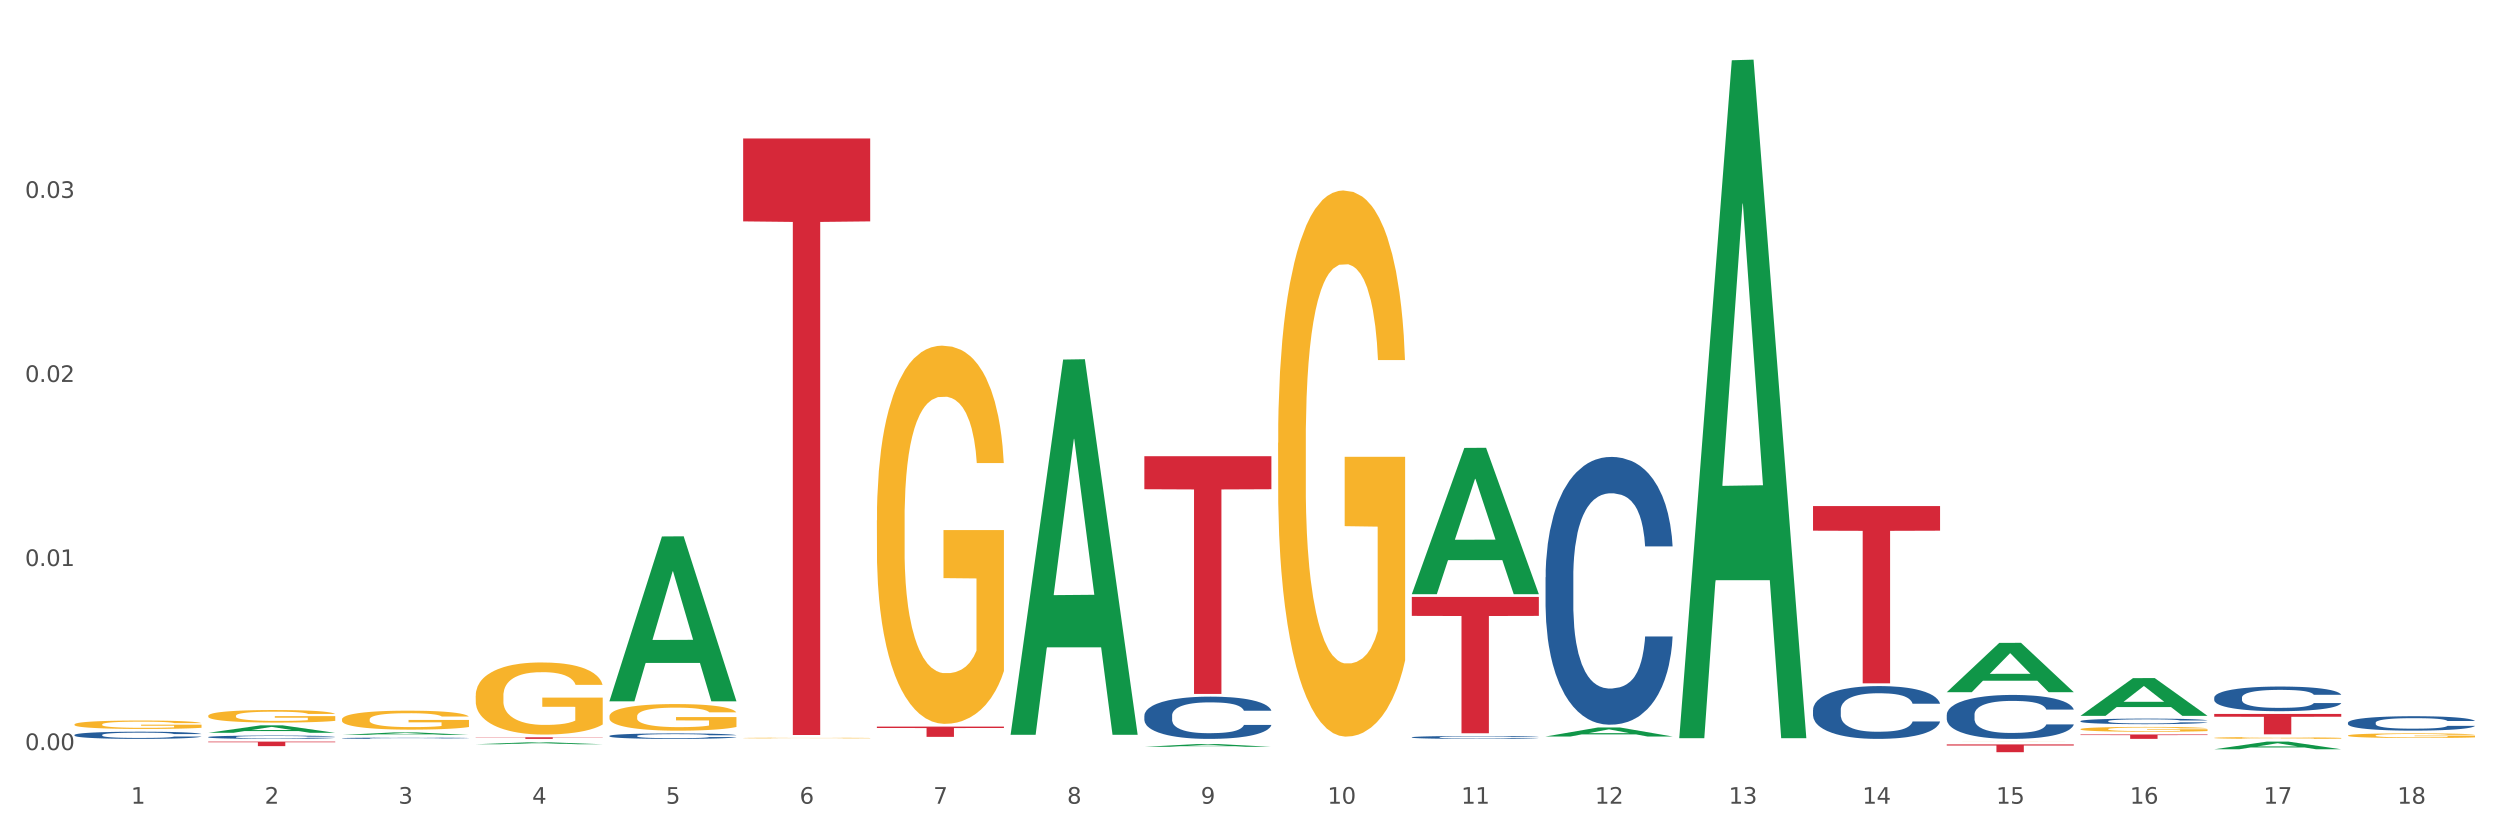 <?xml version="1.0" encoding="utf-8" standalone="no"?>
<!DOCTYPE svg PUBLIC "-//W3C//DTD SVG 1.1//EN"
  "http://www.w3.org/Graphics/SVG/1.1/DTD/svg11.dtd">
<svg xmlns:xlink="http://www.w3.org/1999/xlink" width="1080pt" height="360pt" viewBox="0 0 1080 360" xmlns="http://www.w3.org/2000/svg" version="1.1">
 <rect x="0" y="0" width="1080" height="360" fill="#333333" stroke="none"/>
 <defs>
  <style type="text/css">*{stroke-linejoin: round; stroke-linecap: butt}</style>
 </defs>
 <g id="figure_1">
  <g id="patch_1">
   <path d="M 0 360 
L 1080 360 
L 1080 0 
L 0 0 
z
" style="fill: #ffffff; stroke: #ffffff; stroke-linejoin: miter"/>
  </g>
  <g id="axes_1">
   <g id="matplotlib.axis_1">
    <g id="xtick_1">
     <g id="text_1">
      <!-- 1 -->
      <g style="fill: #4d4d4d" transform="translate(56.563 347.204) scale(0.096 -0.096)">
       <defs>
        <path id="DejaVuSans-31" d="M 794 531 
L 1825 531 
L 1825 4091 
L 703 3866 
L 703 4441 
L 1819 4666 
L 2450 4666 
L 2450 531 
L 3481 531 
L 3481 0 
L 794 0 
L 794 531 
z
" transform="scale(0.016)"/>
       </defs>
       <use xlink:href="#DejaVuSans-31"/>
      </g>
     </g>
    </g>
    <g id="xtick_2">
     <g id="text_2">
      <!-- 2 -->
      <g style="fill: #4d4d4d" transform="translate(114.336 347.204) scale(0.096 -0.096)">
       <defs>
        <path id="DejaVuSans-32" d="M 1228 531 
L 3431 531 
L 3431 0 
L 469 0 
L 469 531 
Q 828 903 1448 1529 
Q 2069 2156 2228 2338 
Q 2531 2678 2651 2914 
Q 2772 3150 2772 3378 
Q 2772 3750 2511 3984 
Q 2250 4219 1831 4219 
Q 1534 4219 1204 4116 
Q 875 4013 500 3803 
L 500 4441 
Q 881 4594 1212 4672 
Q 1544 4750 1819 4750 
Q 2544 4750 2975 4387 
Q 3406 4025 3406 3419 
Q 3406 3131 3298 2873 
Q 3191 2616 2906 2266 
Q 2828 2175 2409 1742 
Q 1991 1309 1228 531 
z
" transform="scale(0.016)"/>
       </defs>
       <use xlink:href="#DejaVuSans-32"/>
      </g>
     </g>
    </g>
    <g id="xtick_3">
     <g id="text_3">
      <!-- 3 -->
      <g style="fill: #4d4d4d" transform="translate(172.109 347.204) scale(0.096 -0.096)">
       <defs>
        <path id="DejaVuSans-33" d="M 2597 2516 
Q 3050 2419 3304 2112 
Q 3559 1806 3559 1356 
Q 3559 666 3084 287 
Q 2609 -91 1734 -91 
Q 1441 -91 1130 -33 
Q 819 25 488 141 
L 488 750 
Q 750 597 1062 519 
Q 1375 441 1716 441 
Q 2309 441 2620 675 
Q 2931 909 2931 1356 
Q 2931 1769 2642 2001 
Q 2353 2234 1838 2234 
L 1294 2234 
L 1294 2753 
L 1863 2753 
Q 2328 2753 2575 2939 
Q 2822 3125 2822 3475 
Q 2822 3834 2567 4026 
Q 2313 4219 1838 4219 
Q 1578 4219 1281 4162 
Q 984 4106 628 3988 
L 628 4550 
Q 988 4650 1302 4700 
Q 1616 4750 1894 4750 
Q 2613 4750 3031 4423 
Q 3450 4097 3450 3541 
Q 3450 3153 3228 2886 
Q 3006 2619 2597 2516 
z
" transform="scale(0.016)"/>
       </defs>
       <use xlink:href="#DejaVuSans-33"/>
      </g>
     </g>
    </g>
    <g id="xtick_4">
     <g id="text_4">
      <!-- 4 -->
      <g style="fill: #4d4d4d" transform="translate(229.882 347.204) scale(0.096 -0.096)">
       <defs>
        <path id="DejaVuSans-34" d="M 2419 4116 
L 825 1625 
L 2419 1625 
L 2419 4116 
z
M 2253 4666 
L 3047 4666 
L 3047 1625 
L 3713 1625 
L 3713 1100 
L 3047 1100 
L 3047 0 
L 2419 0 
L 2419 1100 
L 313 1100 
L 313 1709 
L 2253 4666 
z
" transform="scale(0.016)"/>
       </defs>
       <use xlink:href="#DejaVuSans-34"/>
      </g>
     </g>
    </g>
    <g id="xtick_5">
     <g id="text_5">
      <!-- 5 -->
      <g style="fill: #4d4d4d" transform="translate(287.655 347.204) scale(0.096 -0.096)">
       <defs>
        <path id="DejaVuSans-35" d="M 691 4666 
L 3169 4666 
L 3169 4134 
L 1269 4134 
L 1269 2991 
Q 1406 3038 1543 3061 
Q 1681 3084 1819 3084 
Q 2600 3084 3056 2656 
Q 3513 2228 3513 1497 
Q 3513 744 3044 326 
Q 2575 -91 1722 -91 
Q 1428 -91 1123 -41 
Q 819 9 494 109 
L 494 744 
Q 775 591 1075 516 
Q 1375 441 1709 441 
Q 2250 441 2565 725 
Q 2881 1009 2881 1497 
Q 2881 1984 2565 2268 
Q 2250 2553 1709 2553 
Q 1456 2553 1204 2497 
Q 953 2441 691 2322 
L 691 4666 
z
" transform="scale(0.016)"/>
       </defs>
       <use xlink:href="#DejaVuSans-35"/>
      </g>
     </g>
    </g>
    <g id="xtick_6">
     <g id="text_6">
      <!-- 6 -->
      <g style="fill: #4d4d4d" transform="translate(345.428 347.204) scale(0.096 -0.096)">
       <defs>
        <path id="DejaVuSans-36" d="M 2113 2584 
Q 1688 2584 1439 2293 
Q 1191 2003 1191 1497 
Q 1191 994 1439 701 
Q 1688 409 2113 409 
Q 2538 409 2786 701 
Q 3034 994 3034 1497 
Q 3034 2003 2786 2293 
Q 2538 2584 2113 2584 
z
M 3366 4563 
L 3366 3988 
Q 3128 4100 2886 4159 
Q 2644 4219 2406 4219 
Q 1781 4219 1451 3797 
Q 1122 3375 1075 2522 
Q 1259 2794 1537 2939 
Q 1816 3084 2150 3084 
Q 2853 3084 3261 2657 
Q 3669 2231 3669 1497 
Q 3669 778 3244 343 
Q 2819 -91 2113 -91 
Q 1303 -91 875 529 
Q 447 1150 447 2328 
Q 447 3434 972 4092 
Q 1497 4750 2381 4750 
Q 2619 4750 2861 4703 
Q 3103 4656 3366 4563 
z
" transform="scale(0.016)"/>
       </defs>
       <use xlink:href="#DejaVuSans-36"/>
      </g>
     </g>
    </g>
    <g id="xtick_7">
     <g id="text_7">
      <!-- 7 -->
      <g style="fill: #4d4d4d" transform="translate(403.201 347.204) scale(0.096 -0.096)">
       <defs>
        <path id="DejaVuSans-37" d="M 525 4666 
L 3525 4666 
L 3525 4397 
L 1831 0 
L 1172 0 
L 2766 4134 
L 525 4134 
L 525 4666 
z
" transform="scale(0.016)"/>
       </defs>
       <use xlink:href="#DejaVuSans-37"/>
      </g>
     </g>
    </g>
    <g id="xtick_8">
     <g id="text_8">
      <!-- 8 -->
      <g style="fill: #4d4d4d" transform="translate(460.974 347.204) scale(0.096 -0.096)">
       <defs>
        <path id="DejaVuSans-38" d="M 2034 2216 
Q 1584 2216 1326 1975 
Q 1069 1734 1069 1313 
Q 1069 891 1326 650 
Q 1584 409 2034 409 
Q 2484 409 2743 651 
Q 3003 894 3003 1313 
Q 3003 1734 2745 1975 
Q 2488 2216 2034 2216 
z
M 1403 2484 
Q 997 2584 770 2862 
Q 544 3141 544 3541 
Q 544 4100 942 4425 
Q 1341 4750 2034 4750 
Q 2731 4750 3128 4425 
Q 3525 4100 3525 3541 
Q 3525 3141 3298 2862 
Q 3072 2584 2669 2484 
Q 3125 2378 3379 2068 
Q 3634 1759 3634 1313 
Q 3634 634 3220 271 
Q 2806 -91 2034 -91 
Q 1263 -91 848 271 
Q 434 634 434 1313 
Q 434 1759 690 2068 
Q 947 2378 1403 2484 
z
M 1172 3481 
Q 1172 3119 1398 2916 
Q 1625 2713 2034 2713 
Q 2441 2713 2670 2916 
Q 2900 3119 2900 3481 
Q 2900 3844 2670 4047 
Q 2441 4250 2034 4250 
Q 1625 4250 1398 4047 
Q 1172 3844 1172 3481 
z
" transform="scale(0.016)"/>
       </defs>
       <use xlink:href="#DejaVuSans-38"/>
      </g>
     </g>
    </g>
    <g id="xtick_9">
     <g id="text_9">
      <!-- 9 -->
      <g style="fill: #4d4d4d" transform="translate(518.747 347.204) scale(0.096 -0.096)">
       <defs>
        <path id="DejaVuSans-39" d="M 703 97 
L 703 672 
Q 941 559 1184 500 
Q 1428 441 1663 441 
Q 2288 441 2617 861 
Q 2947 1281 2994 2138 
Q 2813 1869 2534 1725 
Q 2256 1581 1919 1581 
Q 1219 1581 811 2004 
Q 403 2428 403 3163 
Q 403 3881 828 4315 
Q 1253 4750 1959 4750 
Q 2769 4750 3195 4129 
Q 3622 3509 3622 2328 
Q 3622 1225 3098 567 
Q 2575 -91 1691 -91 
Q 1453 -91 1209 -44 
Q 966 3 703 97 
z
M 1959 2075 
Q 2384 2075 2632 2365 
Q 2881 2656 2881 3163 
Q 2881 3666 2632 3958 
Q 2384 4250 1959 4250 
Q 1534 4250 1286 3958 
Q 1038 3666 1038 3163 
Q 1038 2656 1286 2365 
Q 1534 2075 1959 2075 
z
" transform="scale(0.016)"/>
       </defs>
       <use xlink:href="#DejaVuSans-39"/>
      </g>
     </g>
    </g>
    <g id="xtick_10">
     <g id="text_10">
      <!-- 10 -->
      <g style="fill: #4d4d4d" transform="translate(573.466 347.204) scale(0.096 -0.096)">
       <defs>
        <path id="DejaVuSans-30" d="M 2034 4250 
Q 1547 4250 1301 3770 
Q 1056 3291 1056 2328 
Q 1056 1369 1301 889 
Q 1547 409 2034 409 
Q 2525 409 2770 889 
Q 3016 1369 3016 2328 
Q 3016 3291 2770 3770 
Q 2525 4250 2034 4250 
z
M 2034 4750 
Q 2819 4750 3233 4129 
Q 3647 3509 3647 2328 
Q 3647 1150 3233 529 
Q 2819 -91 2034 -91 
Q 1250 -91 836 529 
Q 422 1150 422 2328 
Q 422 3509 836 4129 
Q 1250 4750 2034 4750 
z
" transform="scale(0.016)"/>
       </defs>
       <use xlink:href="#DejaVuSans-31"/>
       <use xlink:href="#DejaVuSans-30" transform="translate(63.623 0)"/>
      </g>
     </g>
    </g>
    <g id="xtick_11">
     <g id="text_11">
      <!-- 11 -->
      <g style="fill: #4d4d4d" transform="translate(631.239 347.204) scale(0.096 -0.096)">
       <use xlink:href="#DejaVuSans-31"/>
       <use xlink:href="#DejaVuSans-31" transform="translate(63.623 0)"/>
      </g>
     </g>
    </g>
    <g id="xtick_12">
     <g id="text_12">
      <!-- 12 -->
      <g style="fill: #4d4d4d" transform="translate(689.012 347.204) scale(0.096 -0.096)">
       <use xlink:href="#DejaVuSans-31"/>
       <use xlink:href="#DejaVuSans-32" transform="translate(63.623 0)"/>
      </g>
     </g>
    </g>
    <g id="xtick_13">
     <g id="text_13">
      <!-- 13 -->
      <g style="fill: #4d4d4d" transform="translate(746.785 347.204) scale(0.096 -0.096)">
       <use xlink:href="#DejaVuSans-31"/>
       <use xlink:href="#DejaVuSans-33" transform="translate(63.623 0)"/>
      </g>
     </g>
    </g>
    <g id="xtick_14">
     <g id="text_14">
      <!-- 14 -->
      <g style="fill: #4d4d4d" transform="translate(804.558 347.204) scale(0.096 -0.096)">
       <use xlink:href="#DejaVuSans-31"/>
       <use xlink:href="#DejaVuSans-34" transform="translate(63.623 0)"/>
      </g>
     </g>
    </g>
    <g id="xtick_15">
     <g id="text_15">
      <!-- 15 -->
      <g style="fill: #4d4d4d" transform="translate(862.331 347.204) scale(0.096 -0.096)">
       <use xlink:href="#DejaVuSans-31"/>
       <use xlink:href="#DejaVuSans-35" transform="translate(63.623 0)"/>
      </g>
     </g>
    </g>
    <g id="xtick_16">
     <g id="text_16">
      <!-- 16 -->
      <g style="fill: #4d4d4d" transform="translate(920.104 347.204) scale(0.096 -0.096)">
       <use xlink:href="#DejaVuSans-31"/>
       <use xlink:href="#DejaVuSans-36" transform="translate(63.623 0)"/>
      </g>
     </g>
    </g>
    <g id="xtick_17">
     <g id="text_17">
      <!-- 17 -->
      <g style="fill: #4d4d4d" transform="translate(977.877 347.204) scale(0.096 -0.096)">
       <use xlink:href="#DejaVuSans-31"/>
       <use xlink:href="#DejaVuSans-37" transform="translate(63.623 0)"/>
      </g>
     </g>
    </g>
    <g id="xtick_18">
     <g id="text_18">
      <!-- 18 -->
      <g style="fill: #4d4d4d" transform="translate(1035.65 347.204) scale(0.096 -0.096)">
       <use xlink:href="#DejaVuSans-31"/>
       <use xlink:href="#DejaVuSans-38" transform="translate(63.623 0)"/>
      </g>
     </g>
    </g>
    <g id="xtick_19"/>
    <g id="xtick_20"/>
    <g id="xtick_21"/>
    <g id="xtick_22"/>
    <g id="xtick_23"/>
    <g id="xtick_24"/>
    <g id="xtick_25"/>
    <g id="xtick_26"/>
    <g id="xtick_27"/>
    <g id="xtick_28"/>
    <g id="xtick_29"/>
    <g id="xtick_30"/>
    <g id="xtick_31"/>
    <g id="xtick_32"/>
    <g id="xtick_33"/>
    <g id="xtick_34"/>
    <g id="xtick_35"/>
   </g>
   <g id="matplotlib.axis_2">
    <g id="ytick_1">
     <g id="text_19">
      <!-- 0.00 -->
      <g style="fill: #4d4d4d" transform="translate(10.8 324.028) scale(0.096 -0.096)">
       <defs>
        <path id="DejaVuSans-2e" d="M 684 794 
L 1344 794 
L 1344 0 
L 684 0 
L 684 794 
z
" transform="scale(0.016)"/>
       </defs>
       <use xlink:href="#DejaVuSans-30"/>
       <use xlink:href="#DejaVuSans-2e" transform="translate(63.623 0)"/>
       <use xlink:href="#DejaVuSans-30" transform="translate(95.41 0)"/>
       <use xlink:href="#DejaVuSans-30" transform="translate(159.033 0)"/>
      </g>
     </g>
    </g>
    <g id="ytick_2">
     <g id="text_20">
      <!-- 0.01 -->
      <g style="fill: #4d4d4d" transform="translate(10.8 244.517) scale(0.096 -0.096)">
       <use xlink:href="#DejaVuSans-30"/>
       <use xlink:href="#DejaVuSans-2e" transform="translate(63.623 0)"/>
       <use xlink:href="#DejaVuSans-30" transform="translate(95.41 0)"/>
       <use xlink:href="#DejaVuSans-31" transform="translate(159.033 0)"/>
      </g>
     </g>
    </g>
    <g id="ytick_3">
     <g id="text_21">
      <!-- 0.02 -->
      <g style="fill: #4d4d4d" transform="translate(10.8 165.006) scale(0.096 -0.096)">
       <use xlink:href="#DejaVuSans-30"/>
       <use xlink:href="#DejaVuSans-2e" transform="translate(63.623 0)"/>
       <use xlink:href="#DejaVuSans-30" transform="translate(95.41 0)"/>
       <use xlink:href="#DejaVuSans-32" transform="translate(159.033 0)"/>
      </g>
     </g>
    </g>
    <g id="ytick_4">
     <g id="text_22">
      <!-- 0.03 -->
      <g style="fill: #4d4d4d" transform="translate(10.8 85.494) scale(0.096 -0.096)">
       <use xlink:href="#DejaVuSans-30"/>
       <use xlink:href="#DejaVuSans-2e" transform="translate(63.623 0)"/>
       <use xlink:href="#DejaVuSans-30" transform="translate(95.41 0)"/>
       <use xlink:href="#DejaVuSans-33" transform="translate(159.033 0)"/>
      </g>
     </g>
    </g>
    <g id="ytick_5"/>
    <g id="ytick_6"/>
    <g id="ytick_7"/>
    <g id="ytick_8"/>
   </g>
   <g id="PolyCollection_1">
    <path d="M 32.175 312.952 
L 32.24 312.948 
L 32.24 312.828 
L 32.369 312.725 
L 33.017 312.475 
L 33.989 312.269 
L 34.702 312.159 
L 35.415 312.069 
L 36.257 311.979 
L 37.294 311.886 
L 39.173 311.75 
L 40.34 311.68 
L 41.765 311.607 
L 44.357 311.5 
L 46.236 311.44 
L 48.18 311.39 
L 51.355 311.33 
L 53.429 311.304 
L 55.632 311.284 
L 58.289 311.27 
L 60.298 311.267 
L 64.704 311.277 
L 68.462 311.307 
L 70.277 311.33 
L 72.609 311.37 
L 73.84 311.397 
L 75.849 311.45 
L 77.923 311.52 
L 79.348 311.58 
L 81.487 311.693 
L 83.107 311.806 
L 84.597 311.946 
L 85.375 312.043 
L 85.958 312.133 
L 86.476 312.236 
L 86.995 312.399 
L 75.331 312.399 
L 74.877 312.282 
L 74.164 312.172 
L 73.128 312.066 
L 72.22 311.999 
L 70.665 311.916 
L 69.24 311.863 
L 67.749 311.823 
L 65.935 311.79 
L 64.509 311.773 
L 62.501 311.76 
L 58.548 311.763 
L 55.891 311.79 
L 54.077 311.823 
L 52.911 311.853 
L 51.874 311.886 
L 50.707 311.933 
L 49.347 312.003 
L 48.375 312.066 
L 47.403 312.146 
L 46.625 312.226 
L 45.912 312.319 
L 45.329 312.419 
L 44.876 312.522 
L 44.487 312.649 
L 44.163 312.858 
L 44.163 313.314 
L 44.292 313.418 
L 44.616 313.554 
L 45.005 313.657 
L 45.653 313.78 
L 46.236 313.864 
L 47.338 313.984 
L 48.569 314.083 
L 49.541 314.147 
L 50.513 314.2 
L 52.198 314.273 
L 54.077 314.333 
L 55.697 314.37 
L 57.9 314.403 
L 59.39 314.416 
L 60.686 314.423 
L 63.861 314.423 
L 66.129 314.413 
L 68.657 314.39 
L 70.601 314.36 
L 72.22 314.323 
L 74.035 314.263 
L 75.201 314.207 
L 75.201 313.511 
L 60.946 313.507 
L 60.946 313.045 
L 87.059 313.045 
L 87.059 314.403 
L 85.958 314.473 
L 84.727 314.536 
L 83.431 314.593 
L 81.487 314.663 
L 79.154 314.729 
L 77.08 314.776 
L 74.877 314.816 
L 72.285 314.852 
L 68.916 314.886 
L 66.842 314.899 
L 64.25 314.909 
L 61.205 314.912 
L 58.548 314.906 
L 55.956 314.889 
L 53.235 314.859 
L 50.578 314.816 
L 48.569 314.773 
L 46.56 314.719 
L 44.422 314.649 
L 42.737 314.583 
L 41.441 314.523 
L 40.016 314.446 
L 38.46 314.346 
L 37.294 314.257 
L 36.257 314.163 
L 35.156 314.043 
L 34.378 313.94 
L 33.601 313.81 
L 33.147 313.714 
L 32.629 313.564 
L 32.24 313.354 
L 32.175 312.952 
z
" clip-path="url(#pac468f8470)" style="fill: #f7b32b"/>
    <path d="M 89.948 309.237 
L 90.013 309.232 
L 90.013 309.053 
L 90.142 308.9 
L 90.79 308.528 
L 91.762 308.22 
L 92.475 308.057 
L 93.188 307.923 
L 94.03 307.789 
L 95.067 307.65 
L 96.946 307.447 
L 98.113 307.343 
L 99.538 307.234 
L 102.13 307.075 
L 104.009 306.986 
L 105.953 306.911 
L 109.128 306.822 
L 111.202 306.782 
L 113.405 306.753 
L 116.062 306.733 
L 118.071 306.728 
L 122.477 306.743 
L 126.235 306.787 
L 128.049 306.822 
L 130.382 306.882 
L 131.613 306.921 
L 133.622 307.001 
L 135.696 307.105 
L 137.121 307.194 
L 139.26 307.362 
L 140.88 307.531 
L 142.37 307.739 
L 143.148 307.883 
L 143.731 308.017 
L 144.249 308.171 
L 144.768 308.414 
L 133.104 308.414 
L 132.65 308.24 
L 131.937 308.076 
L 130.901 307.918 
L 129.993 307.819 
L 128.438 307.695 
L 127.013 307.615 
L 125.522 307.556 
L 123.708 307.506 
L 122.282 307.481 
L 120.274 307.462 
L 116.321 307.467 
L 113.664 307.506 
L 111.85 307.556 
L 110.684 307.6 
L 109.647 307.65 
L 108.48 307.719 
L 107.12 307.824 
L 106.148 307.918 
L 105.176 308.037 
L 104.398 308.156 
L 103.685 308.295 
L 103.102 308.443 
L 102.648 308.597 
L 102.26 308.786 
L 101.936 309.098 
L 101.936 309.777 
L 102.065 309.931 
L 102.389 310.134 
L 102.778 310.288 
L 103.426 310.471 
L 104.009 310.595 
L 105.111 310.774 
L 106.342 310.923 
L 107.314 311.017 
L 108.286 311.096 
L 109.971 311.205 
L 111.85 311.294 
L 113.47 311.349 
L 115.673 311.399 
L 117.163 311.418 
L 118.459 311.428 
L 121.634 311.428 
L 123.902 311.413 
L 126.43 311.379 
L 128.373 311.334 
L 129.993 311.28 
L 131.808 311.19 
L 132.974 311.106 
L 132.974 310.07 
L 118.719 310.065 
L 118.719 309.376 
L 144.832 309.376 
L 144.832 311.399 
L 143.731 311.503 
L 142.5 311.597 
L 141.204 311.681 
L 139.26 311.785 
L 136.927 311.884 
L 134.853 311.954 
L 132.65 312.013 
L 130.058 312.068 
L 126.689 312.117 
L 124.615 312.137 
L 122.023 312.152 
L 118.978 312.157 
L 116.321 312.147 
L 113.729 312.122 
L 111.007 312.078 
L 108.351 312.013 
L 106.342 311.949 
L 104.333 311.87 
L 102.195 311.765 
L 100.51 311.666 
L 99.214 311.577 
L 97.789 311.463 
L 96.233 311.314 
L 95.067 311.18 
L 94.03 311.042 
L 92.929 310.863 
L 92.151 310.709 
L 91.374 310.516 
L 90.92 310.372 
L 90.402 310.149 
L 90.013 309.837 
L 89.948 309.237 
z
" clip-path="url(#pac468f8470)" style="fill: #f7b32b"/>
    <path d="M 147.721 310.796 
L 147.786 310.789 
L 147.786 310.519 
L 147.915 310.287 
L 148.563 309.725 
L 149.535 309.261 
L 150.248 309.014 
L 150.961 308.811 
L 151.803 308.609 
L 152.84 308.4 
L 154.719 308.092 
L 155.886 307.935 
L 157.311 307.77 
L 159.903 307.531 
L 161.782 307.396 
L 163.726 307.283 
L 166.901 307.149 
L 168.975 307.089 
L 171.178 307.044 
L 173.835 307.014 
L 175.844 307.006 
L 180.25 307.029 
L 184.008 307.096 
L 185.822 307.149 
L 188.155 307.239 
L 189.386 307.298 
L 191.395 307.418 
L 193.469 307.576 
L 194.894 307.71 
L 197.033 307.965 
L 198.653 308.22 
L 200.143 308.534 
L 200.921 308.752 
L 201.504 308.954 
L 202.022 309.186 
L 202.54 309.553 
L 190.877 309.553 
L 190.423 309.291 
L 189.71 309.044 
L 188.674 308.804 
L 187.766 308.654 
L 186.211 308.467 
L 184.786 308.347 
L 183.295 308.257 
L 181.481 308.182 
L 180.055 308.145 
L 178.047 308.115 
L 174.094 308.122 
L 171.437 308.182 
L 169.623 308.257 
L 168.456 308.325 
L 167.42 308.4 
L 166.253 308.504 
L 164.893 308.662 
L 163.921 308.804 
L 162.949 308.984 
L 162.171 309.164 
L 161.458 309.373 
L 160.875 309.598 
L 160.421 309.83 
L 160.033 310.115 
L 159.709 310.587 
L 159.709 311.613 
L 159.838 311.845 
L 160.162 312.152 
L 160.551 312.384 
L 161.199 312.661 
L 161.782 312.849 
L 162.884 313.118 
L 164.115 313.343 
L 165.087 313.485 
L 166.059 313.605 
L 167.744 313.77 
L 169.623 313.905 
L 171.243 313.987 
L 173.446 314.062 
L 174.936 314.092 
L 176.232 314.107 
L 179.407 314.107 
L 181.675 314.085 
L 184.203 314.032 
L 186.146 313.965 
L 187.766 313.882 
L 189.581 313.748 
L 190.747 313.62 
L 190.747 312.055 
L 176.491 312.047 
L 176.491 311.006 
L 202.605 311.006 
L 202.605 314.062 
L 201.504 314.219 
L 200.273 314.362 
L 198.977 314.489 
L 197.033 314.646 
L 194.7 314.796 
L 192.626 314.901 
L 190.423 314.991 
L 187.831 315.073 
L 184.462 315.148 
L 182.388 315.178 
L 179.796 315.201 
L 176.751 315.208 
L 174.094 315.193 
L 171.502 315.156 
L 168.78 315.088 
L 166.124 314.991 
L 164.115 314.894 
L 162.106 314.774 
L 159.968 314.616 
L 158.283 314.467 
L 156.987 314.332 
L 155.562 314.159 
L 154.006 313.935 
L 152.84 313.733 
L 151.803 313.523 
L 150.702 313.253 
L 149.924 313.021 
L 149.147 312.729 
L 148.693 312.512 
L 148.175 312.175 
L 147.786 311.703 
L 147.721 310.796 
z
" clip-path="url(#pac468f8470)" style="fill: #f7b32b"/>
    <path d="M 205.494 300.574 
L 205.559 300.545 
L 205.559 299.521 
L 205.688 298.639 
L 206.336 296.506 
L 207.308 294.742 
L 208.021 293.803 
L 208.734 293.035 
L 209.576 292.267 
L 210.613 291.47 
L 212.492 290.304 
L 213.659 289.706 
L 215.084 289.081 
L 217.676 288.17 
L 219.555 287.658 
L 221.499 287.231 
L 224.674 286.719 
L 226.748 286.492 
L 228.951 286.321 
L 231.608 286.207 
L 233.616 286.179 
L 238.023 286.264 
L 241.781 286.52 
L 243.595 286.719 
L 245.928 287.061 
L 247.159 287.288 
L 249.168 287.744 
L 251.242 288.341 
L 252.667 288.853 
L 254.806 289.82 
L 256.426 290.788 
L 257.916 291.982 
L 258.694 292.807 
L 259.277 293.575 
L 259.795 294.457 
L 260.313 295.851 
L 248.65 295.851 
L 248.196 294.856 
L 247.483 293.917 
L 246.447 293.007 
L 245.539 292.438 
L 243.984 291.726 
L 242.559 291.271 
L 241.068 290.93 
L 239.254 290.645 
L 237.828 290.503 
L 235.82 290.389 
L 231.867 290.418 
L 229.21 290.645 
L 227.396 290.93 
L 226.229 291.186 
L 225.193 291.47 
L 224.026 291.869 
L 222.666 292.466 
L 221.694 293.007 
L 220.722 293.689 
L 219.944 294.372 
L 219.231 295.169 
L 218.648 296.022 
L 218.194 296.904 
L 217.806 297.985 
L 217.482 299.777 
L 217.482 303.675 
L 217.611 304.557 
L 217.935 305.723 
L 218.324 306.605 
L 218.972 307.658 
L 219.555 308.369 
L 220.657 309.393 
L 221.888 310.246 
L 222.86 310.787 
L 223.832 311.242 
L 225.517 311.868 
L 227.396 312.38 
L 229.016 312.693 
L 231.219 312.977 
L 232.709 313.091 
L 234.005 313.148 
L 237.18 313.148 
L 239.448 313.063 
L 241.975 312.864 
L 243.919 312.608 
L 245.539 312.295 
L 247.354 311.783 
L 248.52 311.299 
L 248.52 305.353 
L 234.264 305.325 
L 234.264 301.37 
L 260.378 301.37 
L 260.378 312.977 
L 259.277 313.575 
L 258.046 314.115 
L 256.75 314.599 
L 254.806 315.196 
L 252.473 315.765 
L 250.399 316.164 
L 248.196 316.505 
L 245.604 316.818 
L 242.235 317.102 
L 240.161 317.216 
L 237.569 317.302 
L 234.524 317.33 
L 231.867 317.273 
L 229.275 317.131 
L 226.553 316.875 
L 223.897 316.505 
L 221.888 316.135 
L 219.879 315.68 
L 217.741 315.083 
L 216.056 314.514 
L 214.76 314.002 
L 213.335 313.347 
L 211.779 312.494 
L 210.613 311.726 
L 209.576 310.929 
L 208.475 309.905 
L 207.697 309.023 
L 206.92 307.914 
L 206.466 307.089 
L 205.948 305.808 
L 205.559 304.016 
L 205.494 300.574 
z
" clip-path="url(#pac468f8470)" style="fill: #f7b32b"/>
    <path d="M 89.948 316.575 
L 90.005 316.572 
L 112.637 313.339 
L 122.03 313.336 
L 144.832 316.582 
L 133.969 316.582 
L 129.046 315.826 
L 105.678 315.826 
L 105.508 315.838 
L 100.755 316.582 
L 89.948 316.582 
L 89.948 316.575 
L 108.62 315.375 
L 126.104 315.372 
L 117.447 314.028 
L 117.334 314.021 
L 117.22 314.031 
L 108.563 315.372 
L 108.62 315.375 
L 89.948 316.575 
z
" clip-path="url(#pac468f8470)" style="fill: #109648"/>
    <path d="M 147.721 317.474 
L 147.778 317.473 
L 170.41 316.388 
L 179.803 316.387 
L 202.605 317.476 
L 191.742 317.476 
L 186.819 317.222 
L 163.451 317.222 
L 163.281 317.226 
L 158.528 317.476 
L 147.721 317.476 
L 147.721 317.474 
L 166.393 317.071 
L 183.877 317.07 
L 175.22 316.619 
L 175.107 316.617 
L 174.993 316.62 
L 166.336 317.07 
L 166.393 317.071 
L 147.721 317.474 
z
" clip-path="url(#pac468f8470)" style="fill: #109648"/>
    <path d="M 205.494 321.516 
L 205.551 321.516 
L 228.183 320.676 
L 237.576 320.675 
L 260.378 321.518 
L 249.515 321.518 
L 244.592 321.322 
L 221.224 321.322 
L 221.054 321.325 
L 216.301 321.518 
L 205.494 321.518 
L 205.494 321.516 
L 224.166 321.205 
L 241.65 321.204 
L 232.993 320.855 
L 232.88 320.853 
L 232.766 320.856 
L 224.109 321.204 
L 224.166 321.205 
L 205.494 321.516 
z
" clip-path="url(#pac468f8470)" style="fill: #109648"/>
    <path d="M 263.267 302.842 
L 263.324 302.775 
L 285.956 231.746 
L 295.349 231.679 
L 318.151 302.976 
L 307.288 302.976 
L 302.365 286.373 
L 278.997 286.373 
L 278.827 286.641 
L 274.074 302.976 
L 263.267 302.976 
L 263.267 302.842 
L 281.939 276.465 
L 299.423 276.399 
L 290.766 246.876 
L 290.653 246.742 
L 290.539 246.943 
L 281.882 276.399 
L 281.939 276.465 
L 263.267 302.842 
z
" clip-path="url(#pac468f8470)" style="fill: #109648"/>
    <path d="M 89.948 320.381 
L 144.832 320.381 
L 144.832 320.652 
L 123.243 320.654 
L 123.243 322.332 
L 111.407 322.332 
L 111.407 320.654 
L 89.948 320.652 
L 89.948 320.383 
L 89.948 320.381 
z
" clip-path="url(#pac468f8470)" style="fill: #d62839"/>
    <path d="M 205.494 318.509 
L 260.378 318.509 
L 260.378 318.605 
L 238.789 318.606 
L 238.789 319.203 
L 226.953 319.203 
L 226.953 318.606 
L 205.494 318.605 
L 205.494 318.509 
L 205.494 318.509 
z
" clip-path="url(#pac468f8470)" style="fill: #d62839"/>
    <path d="M 321.04 59.826 
L 375.924 59.826 
L 375.924 95.635 
L 354.335 95.877 
L 354.335 317.511 
L 342.499 317.511 
L 342.499 95.877 
L 321.04 95.635 
L 321.04 60.068 
L 321.04 59.826 
z
" clip-path="url(#pac468f8470)" style="fill: #d62839"/>
    <path d="M 378.813 313.89 
L 433.697 313.89 
L 433.697 314.508 
L 412.108 314.512 
L 412.108 318.334 
L 400.272 318.334 
L 400.272 314.512 
L 378.813 314.508 
L 378.813 313.894 
L 378.813 313.89 
z
" clip-path="url(#pac468f8470)" style="fill: #d62839"/>
    <path d="M 667.678 318.161 
L 667.734 318.158 
L 690.367 314.262 
L 699.76 314.258 
L 722.562 318.169 
L 711.698 318.169 
L 706.776 317.258 
L 683.408 317.258 
L 683.238 317.273 
L 678.485 318.169 
L 667.678 318.169 
L 667.678 318.161 
L 686.35 316.715 
L 703.834 316.711 
L 695.177 315.092 
L 695.063 315.084 
L 694.95 315.095 
L 686.293 316.711 
L 686.35 316.715 
L 667.678 318.161 
z
" clip-path="url(#pac468f8470)" style="fill: #109648"/>
    <path d="M 609.905 256.583 
L 609.961 256.523 
L 632.594 193.498 
L 641.987 193.438 
L 664.789 256.701 
L 653.925 256.701 
L 649.003 241.97 
L 625.635 241.97 
L 625.465 242.207 
L 620.712 256.701 
L 609.905 256.701 
L 609.905 256.583 
L 628.577 233.178 
L 646.061 233.119 
L 637.404 206.923 
L 637.29 206.804 
L 637.177 206.982 
L 628.52 233.119 
L 628.577 233.178 
L 609.905 256.583 
z
" clip-path="url(#pac468f8470)" style="fill: #109648"/>
    <path d="M 494.359 322.626 
L 494.415 322.625 
L 517.048 321.436 
L 526.441 321.435 
L 549.243 322.628 
L 538.379 322.628 
L 533.457 322.35 
L 510.089 322.35 
L 509.919 322.355 
L 505.166 322.628 
L 494.359 322.628 
L 494.359 322.626 
L 513.031 322.185 
L 530.515 322.184 
L 521.858 321.689 
L 521.744 321.687 
L 521.631 321.691 
L 512.974 322.184 
L 513.031 322.185 
L 494.359 322.626 
z
" clip-path="url(#pac468f8470)" style="fill: #109648"/>
    <path d="M 436.586 317.123 
L 436.642 316.97 
L 459.275 155.329 
L 468.668 155.176 
L 491.47 317.428 
L 480.606 317.428 
L 475.684 279.645 
L 452.316 279.645 
L 452.146 280.254 
L 447.393 317.428 
L 436.586 317.428 
L 436.586 317.123 
L 455.258 257.097 
L 472.742 256.945 
L 464.085 189.759 
L 463.971 189.455 
L 463.858 189.912 
L 455.201 256.945 
L 455.258 257.097 
L 436.586 317.123 
z
" clip-path="url(#pac468f8470)" style="fill: #109648"/>
    <path d="M 725.451 318.341 
L 725.507 318.066 
L 748.14 26.035 
L 757.533 25.759 
L 780.335 318.892 
L 769.471 318.892 
L 764.549 250.632 
L 741.181 250.632 
L 741.011 251.733 
L 736.258 318.892 
L 725.451 318.892 
L 725.451 318.341 
L 744.123 209.896 
L 761.607 209.621 
L 752.95 88.239 
L 752.836 87.689 
L 752.723 88.515 
L 744.066 209.621 
L 744.123 209.896 
L 725.451 318.341 
z
" clip-path="url(#pac468f8470)" style="fill: #109648"/>
    <path d="M 840.997 298.992 
L 841.053 298.972 
L 863.686 277.718 
L 873.079 277.698 
L 895.881 299.032 
L 885.017 299.032 
L 880.095 294.064 
L 856.726 294.064 
L 856.557 294.144 
L 851.804 299.032 
L 840.997 299.032 
L 840.997 298.992 
L 859.669 291.099 
L 877.152 291.079 
L 868.495 282.245 
L 868.382 282.205 
L 868.269 282.265 
L 859.612 291.079 
L 859.669 291.099 
L 840.997 298.992 
z
" clip-path="url(#pac468f8470)" style="fill: #109648"/>
    <path d="M 898.77 309.227 
L 898.826 309.212 
L 921.459 292.946 
L 930.852 292.93 
L 953.654 309.258 
L 942.79 309.258 
L 937.868 305.456 
L 914.499 305.456 
L 914.33 305.517 
L 909.577 309.258 
L 898.77 309.258 
L 898.77 309.227 
L 917.442 303.187 
L 934.925 303.172 
L 926.268 296.41 
L 926.155 296.38 
L 926.042 296.426 
L 917.385 303.172 
L 917.442 303.187 
L 898.77 309.227 
z
" clip-path="url(#pac468f8470)" style="fill: #109648"/>
    <path d="M 956.543 323.683 
L 956.599 323.68 
L 979.232 320.384 
L 988.625 320.381 
L 1011.427 323.689 
L 1000.563 323.689 
L 995.641 322.919 
L 972.272 322.919 
L 972.103 322.931 
L 967.35 323.689 
L 956.543 323.689 
L 956.543 323.683 
L 975.215 322.459 
L 992.698 322.456 
L 984.041 321.086 
L 983.928 321.08 
L 983.815 321.089 
L 975.158 322.456 
L 975.215 322.459 
L 956.543 323.683 
z
" clip-path="url(#pac468f8470)" style="fill: #109648"/>
    <path d="M 494.359 197.073 
L 549.243 197.073 
L 549.243 211.344 
L 527.654 211.44 
L 527.654 299.765 
L 515.818 299.765 
L 515.818 211.44 
L 494.359 211.344 
L 494.359 197.17 
L 494.359 197.073 
z
" clip-path="url(#pac468f8470)" style="fill: #d62839"/>
    <path d="M 609.905 257.88 
L 664.789 257.88 
L 664.789 266.063 
L 643.2 266.118 
L 643.2 316.763 
L 631.364 316.763 
L 631.364 266.118 
L 609.905 266.063 
L 609.905 257.935 
L 609.905 257.88 
z
" clip-path="url(#pac468f8470)" style="fill: #d62839"/>
    <path d="M 783.224 218.61 
L 838.108 218.61 
L 838.108 229.255 
L 816.519 229.327 
L 816.519 295.206 
L 804.683 295.206 
L 804.683 229.327 
L 783.224 229.255 
L 783.224 218.682 
L 783.224 218.61 
z
" clip-path="url(#pac468f8470)" style="fill: #d62839"/>
    <path d="M 840.997 321.593 
L 895.881 321.593 
L 895.881 322.06 
L 874.291 322.063 
L 874.291 324.95 
L 862.456 324.95 
L 862.456 322.063 
L 840.997 322.06 
L 840.997 321.596 
L 840.997 321.593 
z
" clip-path="url(#pac468f8470)" style="fill: #d62839"/>
    <path d="M 263.267 309.47 
L 263.332 309.459 
L 263.332 309.081 
L 263.461 308.756 
L 264.109 307.968 
L 265.081 307.316 
L 265.794 306.97 
L 266.507 306.686 
L 267.349 306.402 
L 268.386 306.108 
L 270.265 305.677 
L 271.432 305.457 
L 272.857 305.226 
L 275.449 304.89 
L 277.328 304.7 
L 279.272 304.543 
L 282.447 304.354 
L 284.521 304.27 
L 286.724 304.207 
L 289.381 304.165 
L 291.389 304.154 
L 295.796 304.186 
L 299.554 304.28 
L 301.368 304.354 
L 303.701 304.48 
L 304.932 304.564 
L 306.941 304.732 
L 309.015 304.953 
L 310.44 305.142 
L 312.579 305.499 
L 314.199 305.856 
L 315.689 306.297 
L 316.466 306.602 
L 317.05 306.886 
L 317.568 307.211 
L 318.086 307.726 
L 306.423 307.726 
L 305.969 307.358 
L 305.256 307.012 
L 304.22 306.675 
L 303.312 306.465 
L 301.757 306.203 
L 300.332 306.035 
L 298.841 305.909 
L 297.027 305.804 
L 295.601 305.751 
L 293.593 305.709 
L 289.64 305.719 
L 286.983 305.804 
L 285.169 305.909 
L 284.002 306.003 
L 282.966 306.108 
L 281.799 306.255 
L 280.439 306.476 
L 279.467 306.675 
L 278.495 306.928 
L 277.717 307.18 
L 277.004 307.474 
L 276.421 307.789 
L 275.967 308.115 
L 275.579 308.514 
L 275.255 309.176 
L 275.255 310.615 
L 275.384 310.941 
L 275.708 311.371 
L 276.097 311.697 
L 276.745 312.086 
L 277.328 312.348 
L 278.43 312.727 
L 279.661 313.042 
L 280.633 313.241 
L 281.605 313.41 
L 283.29 313.641 
L 285.169 313.83 
L 286.789 313.945 
L 288.992 314.05 
L 290.482 314.092 
L 291.778 314.113 
L 294.953 314.113 
L 297.221 314.082 
L 299.748 314.008 
L 301.692 313.914 
L 303.312 313.798 
L 305.127 313.609 
L 306.293 313.431 
L 306.293 311.235 
L 292.037 311.224 
L 292.037 309.764 
L 318.151 309.764 
L 318.151 314.05 
L 317.05 314.271 
L 315.819 314.471 
L 314.523 314.649 
L 312.579 314.87 
L 310.246 315.08 
L 308.172 315.227 
L 305.969 315.353 
L 303.377 315.469 
L 300.008 315.574 
L 297.934 315.616 
L 295.342 315.647 
L 292.297 315.658 
L 289.64 315.637 
L 287.048 315.584 
L 284.326 315.49 
L 281.67 315.353 
L 279.661 315.216 
L 277.652 315.048 
L 275.514 314.828 
L 273.829 314.618 
L 272.533 314.429 
L 271.108 314.187 
L 269.552 313.872 
L 268.386 313.588 
L 267.349 313.294 
L 266.248 312.916 
L 265.47 312.59 
L 264.692 312.18 
L 264.239 311.876 
L 263.721 311.403 
L 263.332 310.741 
L 263.267 309.47 
z
" clip-path="url(#pac468f8470)" style="fill: #f7b32b"/>
    <path d="M 321.04 318.832 
L 321.105 318.832 
L 321.105 318.822 
L 321.234 318.813 
L 321.882 318.792 
L 322.854 318.774 
L 323.567 318.765 
L 324.28 318.757 
L 325.122 318.75 
L 326.159 318.742 
L 328.038 318.73 
L 329.205 318.724 
L 330.63 318.718 
L 333.222 318.709 
L 335.101 318.704 
L 337.045 318.7 
L 340.22 318.695 
L 342.294 318.693 
L 344.497 318.691 
L 347.154 318.69 
L 349.162 318.689 
L 353.569 318.69 
L 357.327 318.693 
L 359.141 318.695 
L 361.474 318.698 
L 362.705 318.7 
L 364.714 318.705 
L 366.788 318.711 
L 368.213 318.716 
L 370.352 318.725 
L 371.972 318.735 
L 373.462 318.747 
L 374.239 318.755 
L 374.823 318.763 
L 375.341 318.771 
L 375.859 318.785 
L 364.196 318.785 
L 363.742 318.775 
L 363.029 318.766 
L 361.993 318.757 
L 361.085 318.751 
L 359.53 318.744 
L 358.105 318.74 
L 356.614 318.736 
L 354.8 318.734 
L 353.374 318.732 
L 351.366 318.731 
L 347.413 318.731 
L 344.756 318.734 
L 342.942 318.736 
L 341.775 318.739 
L 340.739 318.742 
L 339.572 318.746 
L 338.212 318.752 
L 337.24 318.757 
L 336.268 318.764 
L 335.49 318.771 
L 334.777 318.778 
L 334.194 318.787 
L 333.74 318.796 
L 333.352 318.806 
L 333.028 318.824 
L 333.028 318.863 
L 333.157 318.871 
L 333.481 318.883 
L 333.87 318.892 
L 334.518 318.902 
L 335.101 318.909 
L 336.203 318.919 
L 337.434 318.928 
L 338.406 318.933 
L 339.378 318.938 
L 341.063 318.944 
L 342.942 318.949 
L 344.562 318.952 
L 346.765 318.955 
L 348.255 318.956 
L 349.551 318.957 
L 352.726 318.957 
L 354.994 318.956 
L 357.521 318.954 
L 359.465 318.951 
L 361.085 318.948 
L 362.9 318.943 
L 364.066 318.938 
L 364.066 318.879 
L 349.81 318.879 
L 349.81 318.84 
L 375.924 318.84 
L 375.924 318.955 
L 374.823 318.961 
L 373.591 318.966 
L 372.296 318.971 
L 370.352 318.977 
L 368.019 318.982 
L 365.945 318.986 
L 363.742 318.99 
L 361.15 318.993 
L 357.781 318.996 
L 355.707 318.997 
L 353.115 318.998 
L 350.07 318.998 
L 347.413 318.997 
L 344.821 318.996 
L 342.099 318.993 
L 339.443 318.99 
L 337.434 318.986 
L 335.425 318.982 
L 333.287 318.976 
L 331.602 318.97 
L 330.306 318.965 
L 328.881 318.958 
L 327.325 318.95 
L 326.159 318.942 
L 325.122 318.935 
L 324.021 318.924 
L 323.243 318.916 
L 322.465 318.905 
L 322.012 318.896 
L 321.493 318.884 
L 321.105 318.866 
L 321.04 318.832 
z
" clip-path="url(#pac468f8470)" style="fill: #f7b32b"/>
    <path d="M 378.813 224.82 
L 378.878 224.671 
L 378.878 219.299 
L 379.007 214.673 
L 379.655 203.481 
L 380.627 194.229 
L 381.34 189.305 
L 382.053 185.276 
L 382.895 181.247 
L 383.932 177.069 
L 385.811 170.951 
L 386.977 167.817 
L 388.403 164.534 
L 390.995 159.759 
L 392.874 157.073 
L 394.818 154.835 
L 397.993 152.149 
L 400.067 150.955 
L 402.27 150.06 
L 404.927 149.463 
L 406.935 149.313 
L 411.342 149.761 
L 415.1 151.104 
L 416.914 152.149 
L 419.247 153.939 
L 420.478 155.133 
L 422.487 157.521 
L 424.561 160.654 
L 425.986 163.34 
L 428.125 168.414 
L 429.745 173.487 
L 431.235 179.755 
L 432.012 184.082 
L 432.596 188.111 
L 433.114 192.737 
L 433.632 200.049 
L 421.969 200.049 
L 421.515 194.826 
L 420.802 189.902 
L 419.766 185.127 
L 418.858 182.142 
L 417.303 178.412 
L 415.878 176.024 
L 414.387 174.234 
L 412.573 172.741 
L 411.147 171.995 
L 409.139 171.398 
L 405.186 171.548 
L 402.529 172.741 
L 400.715 174.234 
L 399.548 175.577 
L 398.512 177.069 
L 397.345 179.158 
L 395.984 182.292 
L 395.013 185.127 
L 394.041 188.708 
L 393.263 192.289 
L 392.55 196.468 
L 391.967 200.944 
L 391.513 205.57 
L 391.125 211.241 
L 390.801 220.642 
L 390.801 241.085 
L 390.93 245.711 
L 391.254 251.829 
L 391.643 256.455 
L 392.291 261.976 
L 392.874 265.707 
L 393.976 271.079 
L 395.207 275.555 
L 396.179 278.391 
L 397.151 280.778 
L 398.836 284.061 
L 400.715 286.747 
L 402.335 288.389 
L 404.538 289.881 
L 406.028 290.478 
L 407.324 290.776 
L 410.499 290.776 
L 412.767 290.328 
L 415.294 289.284 
L 417.238 287.941 
L 418.858 286.299 
L 420.673 283.613 
L 421.839 281.077 
L 421.839 249.889 
L 407.583 249.74 
L 407.583 228.998 
L 433.697 228.998 
L 433.697 289.881 
L 432.596 293.014 
L 431.364 295.85 
L 430.068 298.386 
L 428.125 301.52 
L 425.792 304.505 
L 423.718 306.594 
L 421.515 308.384 
L 418.923 310.026 
L 415.554 311.518 
L 413.48 312.115 
L 410.888 312.562 
L 407.843 312.712 
L 405.186 312.413 
L 402.594 311.667 
L 399.872 310.324 
L 397.216 308.384 
L 395.207 306.444 
L 393.198 304.057 
L 391.06 300.923 
L 389.375 297.939 
L 388.079 295.253 
L 386.654 291.821 
L 385.098 287.344 
L 383.932 283.315 
L 382.895 279.137 
L 381.794 273.765 
L 381.016 269.139 
L 380.238 263.319 
L 379.785 258.992 
L 379.266 252.277 
L 378.878 242.876 
L 378.813 224.82 
z
" clip-path="url(#pac468f8470)" style="fill: #f7b32b"/>
    <path d="M 552.132 191.309 
L 552.197 191.093 
L 552.197 183.336 
L 552.326 176.656 
L 552.974 160.494 
L 553.946 147.135 
L 554.659 140.024 
L 555.372 134.206 
L 556.214 128.388 
L 557.251 122.354 
L 559.13 113.519 
L 560.296 108.994 
L 561.722 104.253 
L 564.314 97.358 
L 566.193 93.479 
L 568.137 90.247 
L 571.312 86.368 
L 573.386 84.644 
L 575.589 83.352 
L 578.246 82.49 
L 580.254 82.274 
L 584.661 82.921 
L 588.419 84.86 
L 590.233 86.368 
L 592.566 88.954 
L 593.797 90.678 
L 595.806 94.126 
L 597.88 98.651 
L 599.305 102.53 
L 601.443 109.856 
L 603.063 117.182 
L 604.554 126.233 
L 605.331 132.482 
L 605.915 138.3 
L 606.433 144.98 
L 606.951 155.538 
L 595.288 155.538 
L 594.834 147.996 
L 594.121 140.886 
L 593.084 133.99 
L 592.177 129.68 
L 590.622 124.293 
L 589.197 120.846 
L 587.706 118.26 
L 585.892 116.105 
L 584.466 115.028 
L 582.458 114.166 
L 578.505 114.381 
L 575.848 116.105 
L 574.034 118.26 
L 572.867 120.199 
L 571.831 122.354 
L 570.664 125.371 
L 569.303 129.896 
L 568.331 133.99 
L 567.359 139.162 
L 566.582 144.333 
L 565.869 150.367 
L 565.286 156.831 
L 564.832 163.511 
L 564.444 171.7 
L 564.12 185.275 
L 564.12 214.796 
L 564.249 221.476 
L 564.573 230.311 
L 564.962 236.991 
L 565.61 244.964 
L 566.193 250.351 
L 567.295 258.108 
L 568.526 264.573 
L 569.498 268.667 
L 570.47 272.115 
L 572.155 276.855 
L 574.034 280.734 
L 575.654 283.104 
L 577.857 285.259 
L 579.347 286.121 
L 580.643 286.552 
L 583.818 286.552 
L 586.086 285.906 
L 588.613 284.397 
L 590.557 282.458 
L 592.177 280.088 
L 593.992 276.209 
L 595.158 272.546 
L 595.158 227.51 
L 580.902 227.294 
L 580.902 197.342 
L 607.016 197.342 
L 607.016 285.259 
L 605.915 289.784 
L 604.683 293.878 
L 603.387 297.542 
L 601.443 302.067 
L 599.111 306.377 
L 597.037 309.393 
L 594.834 311.979 
L 592.242 314.349 
L 588.873 316.504 
L 586.799 317.366 
L 584.207 318.013 
L 581.162 318.228 
L 578.505 317.797 
L 575.913 316.72 
L 573.191 314.78 
L 570.535 311.979 
L 568.526 309.178 
L 566.517 305.73 
L 564.379 301.205 
L 562.694 296.895 
L 561.398 293.017 
L 559.972 288.06 
L 558.417 281.596 
L 557.251 275.778 
L 556.214 269.744 
L 555.113 261.987 
L 554.335 255.307 
L 553.557 246.903 
L 553.104 240.654 
L 552.585 230.957 
L 552.197 217.382 
L 552.132 191.309 
z
" clip-path="url(#pac468f8470)" style="fill: #f7b32b"/>
    <path d="M 840.997 320.397 
L 841.062 320.397 
L 841.062 320.396 
L 841.191 320.395 
L 841.839 320.392 
L 842.811 320.39 
L 843.524 320.389 
L 844.237 320.388 
L 845.079 320.388 
L 846.116 320.387 
L 847.995 320.386 
L 849.161 320.385 
L 850.587 320.384 
L 853.179 320.383 
L 855.058 320.383 
L 857.002 320.382 
L 860.177 320.382 
L 862.251 320.381 
L 864.454 320.381 
L 867.111 320.381 
L 869.119 320.381 
L 873.526 320.381 
L 877.284 320.381 
L 879.098 320.382 
L 881.431 320.382 
L 882.662 320.382 
L 884.671 320.383 
L 886.744 320.383 
L 888.17 320.384 
L 890.308 320.385 
L 891.928 320.386 
L 893.419 320.387 
L 894.196 320.388 
L 894.779 320.389 
L 895.298 320.39 
L 895.816 320.392 
L 884.153 320.392 
L 883.699 320.39 
L 882.986 320.389 
L 881.949 320.388 
L 881.042 320.388 
L 879.487 320.387 
L 878.061 320.387 
L 876.571 320.386 
L 874.757 320.386 
L 873.331 320.386 
L 871.322 320.386 
L 867.37 320.386 
L 864.713 320.386 
L 862.899 320.386 
L 861.732 320.386 
L 860.695 320.387 
L 859.529 320.387 
L 858.168 320.388 
L 857.196 320.388 
L 856.224 320.389 
L 855.447 320.39 
L 854.734 320.391 
L 854.151 320.392 
L 853.697 320.393 
L 853.308 320.394 
L 852.984 320.396 
L 852.984 320.4 
L 853.114 320.401 
L 853.438 320.402 
L 853.827 320.403 
L 854.475 320.404 
L 855.058 320.405 
L 856.16 320.406 
L 857.391 320.407 
L 858.363 320.408 
L 859.335 320.408 
L 861.019 320.409 
L 862.899 320.409 
L 864.519 320.41 
L 866.722 320.41 
L 868.212 320.41 
L 869.508 320.41 
L 872.683 320.41 
L 874.951 320.41 
L 877.478 320.41 
L 879.422 320.41 
L 881.042 320.409 
L 882.857 320.409 
L 884.023 320.408 
L 884.023 320.402 
L 869.767 320.402 
L 869.767 320.398 
L 895.881 320.398 
L 895.881 320.41 
L 894.779 320.411 
L 893.548 320.411 
L 892.252 320.412 
L 890.308 320.413 
L 887.976 320.413 
L 885.902 320.414 
L 883.699 320.414 
L 881.107 320.414 
L 877.737 320.415 
L 875.664 320.415 
L 873.072 320.415 
L 870.026 320.415 
L 867.37 320.415 
L 864.778 320.415 
L 862.056 320.414 
L 859.4 320.414 
L 857.391 320.414 
L 855.382 320.413 
L 853.244 320.412 
L 851.559 320.412 
L 850.263 320.411 
L 848.837 320.411 
L 847.282 320.41 
L 846.116 320.409 
L 845.079 320.408 
L 843.977 320.407 
L 843.2 320.406 
L 842.422 320.405 
L 841.969 320.404 
L 841.45 320.402 
L 841.062 320.4 
L 840.997 320.397 
z
" clip-path="url(#pac468f8470)" style="fill: #f7b32b"/>
    <path d="M 898.77 314.99 
L 898.835 314.988 
L 898.835 314.919 
L 898.964 314.86 
L 899.612 314.716 
L 900.584 314.597 
L 901.297 314.534 
L 902.01 314.482 
L 902.852 314.43 
L 903.889 314.377 
L 905.768 314.298 
L 906.934 314.258 
L 908.36 314.216 
L 910.952 314.154 
L 912.831 314.12 
L 914.775 314.091 
L 917.95 314.056 
L 920.024 314.041 
L 922.227 314.03 
L 924.884 314.022 
L 926.892 314.02 
L 931.299 314.026 
L 935.057 314.043 
L 936.871 314.056 
L 939.204 314.079 
L 940.435 314.095 
L 942.444 314.125 
L 944.517 314.166 
L 945.943 314.2 
L 948.081 314.265 
L 949.701 314.331 
L 951.192 314.411 
L 951.969 314.467 
L 952.552 314.519 
L 953.071 314.578 
L 953.589 314.672 
L 941.926 314.672 
L 941.472 314.605 
L 940.759 314.542 
L 939.722 314.48 
L 938.815 314.442 
L 937.26 314.394 
L 935.834 314.363 
L 934.344 314.34 
L 932.53 314.321 
L 931.104 314.311 
L 929.095 314.304 
L 925.143 314.306 
L 922.486 314.321 
L 920.672 314.34 
L 919.505 314.357 
L 918.468 314.377 
L 917.302 314.404 
L 915.941 314.444 
L 914.969 314.48 
L 913.997 314.526 
L 913.22 314.572 
L 912.507 314.626 
L 911.924 314.683 
L 911.47 314.743 
L 911.081 314.816 
L 910.757 314.937 
L 910.757 315.199 
L 910.887 315.259 
L 911.211 315.337 
L 911.6 315.397 
L 912.248 315.468 
L 912.831 315.516 
L 913.933 315.585 
L 915.164 315.642 
L 916.136 315.679 
L 917.108 315.709 
L 918.792 315.751 
L 920.672 315.786 
L 922.292 315.807 
L 924.495 315.826 
L 925.985 315.834 
L 927.281 315.838 
L 930.456 315.838 
L 932.724 315.832 
L 935.251 315.819 
L 937.195 315.801 
L 938.815 315.78 
L 940.63 315.746 
L 941.796 315.713 
L 941.796 315.312 
L 927.54 315.31 
L 927.54 315.044 
L 953.654 315.044 
L 953.654 315.826 
L 952.552 315.866 
L 951.321 315.903 
L 950.025 315.935 
L 948.081 315.976 
L 945.749 316.014 
L 943.675 316.041 
L 941.472 316.064 
L 938.88 316.085 
L 935.51 316.104 
L 933.437 316.112 
L 930.845 316.118 
L 927.799 316.12 
L 925.143 316.116 
L 922.551 316.106 
L 919.829 316.089 
L 917.172 316.064 
L 915.164 316.039 
L 913.155 316.008 
L 911.017 315.968 
L 909.332 315.93 
L 908.036 315.895 
L 906.61 315.851 
L 905.055 315.794 
L 903.889 315.742 
L 902.852 315.688 
L 901.75 315.619 
L 900.973 315.56 
L 900.195 315.485 
L 899.742 315.429 
L 899.223 315.343 
L 898.835 315.222 
L 898.77 314.99 
z
" clip-path="url(#pac468f8470)" style="fill: #f7b32b"/>
    <path d="M 956.543 318.772 
L 956.607 318.771 
L 956.607 318.744 
L 956.737 318.722 
L 957.385 318.667 
L 958.357 318.621 
L 959.07 318.597 
L 959.783 318.578 
L 960.625 318.558 
L 961.662 318.537 
L 963.541 318.507 
L 964.707 318.492 
L 966.133 318.476 
L 968.725 318.452 
L 970.604 318.439 
L 972.548 318.428 
L 975.723 318.415 
L 977.797 318.409 
L 980 318.405 
L 982.656 318.402 
L 984.665 318.401 
L 989.072 318.403 
L 992.83 318.41 
L 994.644 318.415 
L 996.977 318.424 
L 998.208 318.43 
L 1000.217 318.441 
L 1002.29 318.457 
L 1003.716 318.47 
L 1005.854 318.495 
L 1007.474 318.52 
L 1008.965 318.551 
L 1009.742 318.572 
L 1010.325 318.591 
L 1010.844 318.614 
L 1011.362 318.65 
L 999.698 318.65 
L 999.245 318.624 
L 998.532 318.6 
L 997.495 318.577 
L 996.588 318.562 
L 995.033 318.544 
L 993.607 318.532 
L 992.117 318.523 
L 990.303 318.516 
L 988.877 318.512 
L 986.868 318.51 
L 982.916 318.51 
L 980.259 318.516 
L 978.445 318.523 
L 977.278 318.53 
L 976.241 318.537 
L 975.075 318.548 
L 973.714 318.563 
L 972.742 318.577 
L 971.77 318.594 
L 970.993 318.612 
L 970.28 318.632 
L 969.697 318.654 
L 969.243 318.677 
L 968.854 318.705 
L 968.53 318.751 
L 968.53 318.851 
L 968.66 318.874 
L 968.984 318.904 
L 969.373 318.927 
L 970.021 318.954 
L 970.604 318.972 
L 971.706 318.998 
L 972.937 319.02 
L 973.909 319.034 
L 974.881 319.046 
L 976.565 319.062 
L 978.445 319.075 
L 980.065 319.083 
L 982.268 319.091 
L 983.758 319.094 
L 985.054 319.095 
L 988.229 319.095 
L 990.497 319.093 
L 993.024 319.088 
L 994.968 319.081 
L 996.588 319.073 
L 998.403 319.06 
L 999.569 319.047 
L 999.569 318.894 
L 985.313 318.894 
L 985.313 318.792 
L 1011.427 318.792 
L 1011.427 319.091 
L 1010.325 319.106 
L 1009.094 319.12 
L 1007.798 319.132 
L 1005.854 319.148 
L 1003.522 319.162 
L 1001.448 319.173 
L 999.245 319.181 
L 996.653 319.189 
L 993.283 319.197 
L 991.21 319.2 
L 988.618 319.202 
L 985.572 319.203 
L 982.916 319.201 
L 980.324 319.197 
L 977.602 319.191 
L 974.945 319.181 
L 972.937 319.172 
L 970.928 319.16 
L 968.79 319.145 
L 967.105 319.13 
L 965.809 319.117 
L 964.383 319.1 
L 962.828 319.078 
L 961.662 319.058 
L 960.625 319.038 
L 959.523 319.012 
L 958.746 318.989 
L 957.968 318.96 
L 957.515 318.939 
L 956.996 318.906 
L 956.607 318.86 
L 956.543 318.772 
z
" clip-path="url(#pac468f8470)" style="fill: #f7b32b"/>
    <path d="M 1014.316 317.74 
L 1014.38 317.739 
L 1014.38 317.672 
L 1014.51 317.615 
L 1015.158 317.476 
L 1016.13 317.361 
L 1016.843 317.3 
L 1017.556 317.251 
L 1018.398 317.201 
L 1019.435 317.149 
L 1021.314 317.073 
L 1022.48 317.034 
L 1023.906 316.994 
L 1026.498 316.934 
L 1028.377 316.901 
L 1030.321 316.873 
L 1033.496 316.84 
L 1035.57 316.825 
L 1037.773 316.814 
L 1040.429 316.807 
L 1042.438 316.805 
L 1046.845 316.811 
L 1050.603 316.827 
L 1052.417 316.84 
L 1054.75 316.862 
L 1055.981 316.877 
L 1057.99 316.907 
L 1060.063 316.946 
L 1061.489 316.979 
L 1063.627 317.042 
L 1065.247 317.105 
L 1066.738 317.182 
L 1067.515 317.236 
L 1068.098 317.286 
L 1068.617 317.343 
L 1069.135 317.434 
L 1057.471 317.434 
L 1057.018 317.369 
L 1056.305 317.308 
L 1055.268 317.249 
L 1054.361 317.212 
L 1052.806 317.166 
L 1051.38 317.136 
L 1049.89 317.114 
L 1048.076 317.095 
L 1046.65 317.086 
L 1044.641 317.079 
L 1040.689 317.081 
L 1038.032 317.095 
L 1036.218 317.114 
L 1035.051 317.13 
L 1034.014 317.149 
L 1032.848 317.175 
L 1031.487 317.214 
L 1030.515 317.249 
L 1029.543 317.293 
L 1028.766 317.337 
L 1028.053 317.389 
L 1027.47 317.445 
L 1027.016 317.502 
L 1026.627 317.572 
L 1026.303 317.689 
L 1026.303 317.942 
L 1026.433 317.999 
L 1026.757 318.075 
L 1027.146 318.132 
L 1027.794 318.201 
L 1028.377 318.247 
L 1029.479 318.313 
L 1030.71 318.369 
L 1031.682 318.404 
L 1032.654 318.434 
L 1034.338 318.474 
L 1036.218 318.508 
L 1037.838 318.528 
L 1040.041 318.546 
L 1041.531 318.554 
L 1042.827 318.557 
L 1046.002 318.557 
L 1048.27 318.552 
L 1050.797 318.539 
L 1052.741 318.522 
L 1054.361 318.502 
L 1056.176 318.469 
L 1057.342 318.437 
L 1057.342 318.051 
L 1043.086 318.049 
L 1043.086 317.792 
L 1069.2 317.792 
L 1069.2 318.546 
L 1068.098 318.585 
L 1066.867 318.62 
L 1065.571 318.652 
L 1063.627 318.691 
L 1061.295 318.728 
L 1059.221 318.753 
L 1057.018 318.776 
L 1054.426 318.796 
L 1051.056 318.814 
L 1048.983 318.822 
L 1046.391 318.827 
L 1043.345 318.829 
L 1040.689 318.825 
L 1038.097 318.816 
L 1035.375 318.8 
L 1032.718 318.776 
L 1030.71 318.752 
L 1028.701 318.722 
L 1026.563 318.683 
L 1024.878 318.646 
L 1023.582 318.613 
L 1022.156 318.57 
L 1020.601 318.515 
L 1019.435 318.465 
L 1018.398 318.413 
L 1017.296 318.347 
L 1016.519 318.289 
L 1015.741 318.217 
L 1015.288 318.164 
L 1014.769 318.081 
L 1014.38 317.964 
L 1014.316 317.74 
z
" clip-path="url(#pac468f8470)" style="fill: #f7b32b"/>
    <path d="M 263.267 317.899 
L 263.332 317.897 
L 263.332 317.837 
L 263.526 317.755 
L 264.24 317.603 
L 265.148 317.489 
L 266.705 317.355 
L 267.549 317.299 
L 268.652 317.236 
L 270.922 317.134 
L 273.517 317.048 
L 275.334 317 
L 276.696 316.97 
L 279.745 316.916 
L 281.497 316.892 
L 283.313 316.873 
L 284.87 316.86 
L 287.465 316.845 
L 289.541 316.838 
L 291.942 316.836 
L 293.953 316.838 
L 296.613 316.847 
L 300.505 316.873 
L 301.997 316.888 
L 304.008 316.914 
L 306.084 316.949 
L 307.771 316.983 
L 309.717 317.033 
L 311.729 317.098 
L 313.675 317.18 
L 315.037 317.255 
L 316.14 317.335 
L 317.113 317.433 
L 317.827 317.539 
L 318.151 317.627 
L 306.279 317.627 
L 305.955 317.547 
L 305.306 317.461 
L 304.657 317.402 
L 303.944 317.355 
L 302.841 317.301 
L 301.868 317.266 
L 300.246 317.225 
L 298.754 317.199 
L 297.521 317.184 
L 296.029 317.171 
L 292.85 317.158 
L 290.579 317.158 
L 289.152 317.163 
L 287.4 317.173 
L 285.908 317.188 
L 284.157 317.214 
L 282.794 317.242 
L 281.432 317.279 
L 280.653 317.305 
L 279.486 317.353 
L 278.707 317.392 
L 277.669 317.459 
L 277.085 317.506 
L 276.047 317.629 
L 275.593 317.72 
L 275.399 317.783 
L 275.269 317.852 
L 275.269 318.189 
L 275.658 318.34 
L 275.982 318.405 
L 276.501 318.479 
L 277.475 318.574 
L 278.902 318.667 
L 280.394 318.734 
L 281.627 318.775 
L 282.794 318.805 
L 283.962 318.829 
L 285.389 318.85 
L 286.557 318.863 
L 288.309 318.876 
L 290.385 318.883 
L 292.007 318.883 
L 295.315 318.872 
L 296.807 318.861 
L 298.235 318.846 
L 299.792 318.822 
L 301.024 318.796 
L 301.738 318.777 
L 302.906 318.736 
L 303.814 318.693 
L 304.592 318.643 
L 305.111 318.6 
L 305.695 318.535 
L 306.149 318.461 
L 306.279 318.422 
L 318.151 318.422 
L 317.892 318.5 
L 317.438 318.576 
L 316.529 318.677 
L 315.816 318.736 
L 314.713 318.807 
L 313.545 318.868 
L 311.923 318.935 
L 310.431 318.984 
L 308.874 319.027 
L 307.187 319.066 
L 304.138 319.12 
L 303.035 319.136 
L 300.7 319.161 
L 298.883 319.177 
L 296.223 319.192 
L 293.499 319.2 
L 290.644 319.203 
L 288.114 319.198 
L 285.324 319.185 
L 283.573 319.172 
L 281.627 319.153 
L 279.356 319.123 
L 277.215 319.086 
L 275.204 319.043 
L 273.323 318.993 
L 271.571 318.937 
L 269.3 318.844 
L 267.614 318.753 
L 266.381 318.669 
L 265.538 318.597 
L 264.694 318.507 
L 264.24 318.444 
L 263.526 318.293 
L 263.267 318.152 
L 263.267 317.899 
z
" clip-path="url(#pac468f8470)" style="fill: #255c99"/>
    <path d="M 147.721 318.901 
L 147.786 318.9 
L 147.786 318.886 
L 147.98 318.867 
L 148.694 318.832 
L 149.602 318.806 
L 151.159 318.775 
L 152.003 318.762 
L 153.106 318.747 
L 155.376 318.724 
L 157.971 318.704 
L 159.788 318.693 
L 161.15 318.686 
L 164.199 318.673 
L 165.951 318.668 
L 167.767 318.663 
L 169.324 318.66 
L 171.919 318.657 
L 173.995 318.655 
L 176.396 318.655 
L 178.407 318.655 
L 181.067 318.657 
L 184.959 318.663 
L 186.451 318.667 
L 188.463 318.673 
L 190.539 318.681 
L 192.225 318.689 
L 194.172 318.7 
L 196.183 318.715 
L 198.129 318.734 
L 199.491 318.752 
L 200.594 318.77 
L 201.567 318.793 
L 202.281 318.817 
L 202.605 318.838 
L 190.733 318.838 
L 190.409 318.819 
L 189.76 318.799 
L 189.111 318.786 
L 188.398 318.775 
L 187.295 318.762 
L 186.322 318.754 
L 184.7 318.745 
L 183.208 318.739 
L 181.975 318.735 
L 180.483 318.732 
L 177.304 318.729 
L 175.033 318.729 
L 173.606 318.73 
L 171.854 318.733 
L 170.362 318.736 
L 168.611 318.742 
L 167.248 318.749 
L 165.886 318.757 
L 165.107 318.763 
L 163.94 318.774 
L 163.161 318.783 
L 162.123 318.799 
L 161.539 318.81 
L 160.501 318.838 
L 160.047 318.859 
L 159.853 318.874 
L 159.723 318.89 
L 159.723 318.968 
L 160.112 319.003 
L 160.436 319.018 
L 160.955 319.035 
L 161.929 319.057 
L 163.356 319.078 
L 164.848 319.094 
L 166.081 319.103 
L 167.248 319.11 
L 168.416 319.116 
L 169.843 319.121 
L 171.011 319.124 
L 172.763 319.127 
L 174.839 319.128 
L 176.461 319.128 
L 179.769 319.126 
L 181.261 319.123 
L 182.689 319.12 
L 184.246 319.114 
L 185.478 319.108 
L 186.192 319.104 
L 187.36 319.094 
L 188.268 319.084 
L 189.046 319.073 
L 189.565 319.063 
L 190.149 319.048 
L 190.603 319.031 
L 190.733 319.022 
L 202.605 319.022 
L 202.346 319.04 
L 201.892 319.057 
L 200.983 319.081 
L 200.27 319.094 
L 199.167 319.111 
L 197.999 319.125 
L 196.377 319.14 
L 194.885 319.152 
L 193.328 319.162 
L 191.641 319.171 
L 188.592 319.184 
L 187.489 319.187 
L 185.154 319.193 
L 183.337 319.197 
L 180.678 319.2 
L 177.953 319.202 
L 175.098 319.203 
L 172.568 319.202 
L 169.778 319.199 
L 168.027 319.196 
L 166.081 319.191 
L 163.81 319.184 
L 161.669 319.176 
L 159.658 319.166 
L 157.777 319.154 
L 156.025 319.141 
L 153.754 319.119 
L 152.068 319.098 
L 150.835 319.079 
L 149.992 319.062 
L 149.148 319.041 
L 148.694 319.027 
L 147.98 318.992 
L 147.721 318.959 
L 147.721 318.901 
z
" clip-path="url(#pac468f8470)" style="fill: #255c99"/>
    <path d="M 89.948 318.408 
L 90.013 318.407 
L 90.013 318.37 
L 90.207 318.32 
L 90.921 318.228 
L 91.829 318.158 
L 93.386 318.076 
L 94.23 318.042 
L 95.333 318.004 
L 97.603 317.942 
L 100.198 317.889 
L 102.015 317.86 
L 103.377 317.842 
L 106.426 317.809 
L 108.178 317.794 
L 109.994 317.782 
L 111.551 317.775 
L 114.146 317.765 
L 116.222 317.761 
L 118.623 317.76 
L 120.634 317.761 
L 123.294 317.767 
L 127.186 317.782 
L 128.678 317.792 
L 130.69 317.807 
L 132.766 317.829 
L 134.452 317.85 
L 136.399 317.88 
L 138.41 317.919 
L 140.356 317.97 
L 141.718 318.016 
L 142.821 318.064 
L 143.794 318.124 
L 144.508 318.188 
L 144.832 318.242 
L 132.96 318.242 
L 132.636 318.193 
L 131.987 318.141 
L 131.338 318.105 
L 130.625 318.076 
L 129.522 318.043 
L 128.549 318.022 
L 126.927 317.997 
L 125.435 317.981 
L 124.202 317.972 
L 122.71 317.964 
L 119.531 317.956 
L 117.26 317.956 
L 115.833 317.959 
L 114.082 317.966 
L 112.589 317.975 
L 110.838 317.991 
L 109.475 318.008 
L 108.113 318.03 
L 107.335 318.046 
L 106.167 318.075 
L 105.388 318.099 
L 104.35 318.139 
L 103.766 318.168 
L 102.728 318.244 
L 102.274 318.299 
L 102.08 318.337 
L 101.95 318.379 
L 101.95 318.585 
L 102.339 318.677 
L 102.663 318.716 
L 103.183 318.761 
L 104.156 318.819 
L 105.583 318.876 
L 107.075 318.917 
L 108.308 318.942 
L 109.475 318.96 
L 110.643 318.975 
L 112.07 318.988 
L 113.238 318.996 
L 114.99 319.004 
L 117.066 319.008 
L 118.688 319.008 
L 121.996 319.001 
L 123.488 318.994 
L 124.916 318.985 
L 126.473 318.971 
L 127.705 318.955 
L 128.419 318.943 
L 129.587 318.918 
L 130.495 318.892 
L 131.273 318.861 
L 131.792 318.835 
L 132.376 318.795 
L 132.83 318.751 
L 132.96 318.727 
L 144.832 318.727 
L 144.573 318.774 
L 144.119 318.821 
L 143.21 318.882 
L 142.497 318.918 
L 141.394 318.961 
L 140.226 318.998 
L 138.604 319.039 
L 137.112 319.069 
L 135.555 319.096 
L 133.868 319.12 
L 130.819 319.152 
L 129.716 319.162 
L 127.381 319.178 
L 125.564 319.187 
L 122.905 319.196 
L 120.18 319.201 
L 117.325 319.203 
L 114.795 319.2 
L 112.006 319.192 
L 110.254 319.184 
L 108.308 319.172 
L 106.037 319.154 
L 103.896 319.131 
L 101.885 319.105 
L 100.004 319.075 
L 98.252 319.041 
L 95.981 318.984 
L 94.295 318.929 
L 93.062 318.877 
L 92.219 318.834 
L 91.375 318.778 
L 90.921 318.74 
L 90.207 318.648 
L 89.948 318.562 
L 89.948 318.408 
z
" clip-path="url(#pac468f8470)" style="fill: #255c99"/>
    <path d="M 32.175 317.489 
L 32.24 317.486 
L 32.24 317.407 
L 32.434 317.299 
L 33.148 317.1 
L 34.056 316.949 
L 35.613 316.773 
L 36.457 316.699 
L 37.56 316.617 
L 39.83 316.483 
L 42.425 316.369 
L 44.242 316.307 
L 45.604 316.267 
L 48.653 316.196 
L 50.405 316.165 
L 52.221 316.139 
L 53.778 316.122 
L 56.373 316.102 
L 58.449 316.094 
L 60.85 316.091 
L 62.861 316.094 
L 65.521 316.105 
L 69.413 316.139 
L 70.905 316.159 
L 72.917 316.193 
L 74.993 316.239 
L 76.679 316.284 
L 78.626 316.349 
L 80.637 316.435 
L 82.583 316.543 
L 83.945 316.642 
L 85.048 316.747 
L 86.021 316.875 
L 86.735 317.014 
L 87.059 317.131 
L 75.187 317.131 
L 74.863 317.026 
L 74.214 316.912 
L 73.565 316.835 
L 72.852 316.773 
L 71.749 316.702 
L 70.776 316.656 
L 69.154 316.602 
L 67.662 316.568 
L 66.429 316.548 
L 64.937 316.531 
L 61.758 316.514 
L 59.487 316.514 
L 58.06 316.52 
L 56.309 316.534 
L 54.816 316.554 
L 53.065 316.588 
L 51.702 316.625 
L 50.34 316.673 
L 49.562 316.708 
L 48.394 316.77 
L 47.615 316.821 
L 46.577 316.909 
L 45.993 316.972 
L 44.955 317.134 
L 44.501 317.253 
L 44.307 317.336 
L 44.177 317.426 
L 44.177 317.87 
L 44.566 318.069 
L 44.891 318.154 
L 45.41 318.251 
L 46.383 318.376 
L 47.81 318.498 
L 49.302 318.586 
L 50.535 318.64 
L 51.702 318.68 
L 52.87 318.711 
L 54.297 318.739 
L 55.465 318.756 
L 57.217 318.773 
L 59.293 318.782 
L 60.915 318.782 
L 64.223 318.768 
L 65.715 318.754 
L 67.143 318.734 
L 68.7 318.702 
L 69.932 318.668 
L 70.646 318.643 
L 71.814 318.589 
L 72.722 318.532 
L 73.5 318.467 
L 74.019 318.41 
L 74.603 318.324 
L 75.057 318.228 
L 75.187 318.177 
L 87.059 318.177 
L 86.8 318.279 
L 86.346 318.378 
L 85.437 318.512 
L 84.724 318.589 
L 83.621 318.683 
L 82.453 318.762 
L 80.831 318.85 
L 79.339 318.916 
L 77.782 318.972 
L 76.095 319.024 
L 73.046 319.095 
L 71.943 319.114 
L 69.608 319.149 
L 67.791 319.168 
L 65.132 319.188 
L 62.407 319.2 
L 59.552 319.203 
L 57.022 319.197 
L 54.233 319.18 
L 52.481 319.163 
L 50.535 319.137 
L 48.264 319.097 
L 46.123 319.049 
L 44.112 318.992 
L 42.231 318.927 
L 40.479 318.853 
L 38.208 318.731 
L 36.522 318.611 
L 35.289 318.501 
L 34.446 318.407 
L 33.602 318.288 
L 33.148 318.205 
L 32.434 318.006 
L 32.175 317.821 
L 32.175 317.489 
z
" clip-path="url(#pac468f8470)" style="fill: #255c99"/>
    <path d="M 783.224 306.637 
L 783.289 306.616 
L 783.289 306.033 
L 783.483 305.241 
L 784.197 303.782 
L 785.105 302.678 
L 786.662 301.386 
L 787.506 300.844 
L 788.608 300.24 
L 790.879 299.26 
L 793.474 298.427 
L 795.291 297.968 
L 796.653 297.677 
L 799.702 297.156 
L 801.454 296.926 
L 803.27 296.739 
L 804.827 296.614 
L 807.422 296.468 
L 809.498 296.405 
L 811.899 296.385 
L 813.91 296.405 
L 816.57 296.489 
L 820.462 296.739 
L 821.954 296.885 
L 823.965 297.135 
L 826.041 297.468 
L 827.728 297.802 
L 829.674 298.281 
L 831.685 298.906 
L 833.632 299.698 
L 834.994 300.427 
L 836.097 301.198 
L 837.07 302.136 
L 837.784 303.157 
L 838.108 304.011 
L 826.236 304.011 
L 825.912 303.24 
L 825.263 302.407 
L 824.614 301.844 
L 823.9 301.386 
L 822.798 300.865 
L 821.824 300.531 
L 820.203 300.135 
L 818.71 299.885 
L 817.478 299.74 
L 815.986 299.615 
L 812.807 299.489 
L 810.536 299.489 
L 809.109 299.531 
L 807.357 299.635 
L 805.865 299.781 
L 804.114 300.031 
L 802.751 300.302 
L 801.389 300.656 
L 800.61 300.906 
L 799.443 301.365 
L 798.664 301.74 
L 797.626 302.386 
L 797.042 302.844 
L 796.004 304.032 
L 795.55 304.907 
L 795.355 305.512 
L 795.226 306.179 
L 795.226 309.429 
L 795.615 310.888 
L 795.939 311.513 
L 796.458 312.222 
L 797.431 313.139 
L 798.859 314.035 
L 800.351 314.681 
L 801.583 315.077 
L 802.751 315.368 
L 803.919 315.598 
L 805.346 315.806 
L 806.514 315.931 
L 808.266 316.056 
L 810.342 316.118 
L 811.963 316.118 
L 815.272 316.014 
L 816.764 315.91 
L 818.191 315.764 
L 819.748 315.535 
L 820.981 315.285 
L 821.695 315.097 
L 822.862 314.701 
L 823.771 314.285 
L 824.549 313.805 
L 825.068 313.389 
L 825.652 312.763 
L 826.106 312.055 
L 826.236 311.68 
L 838.108 311.68 
L 837.849 312.43 
L 837.394 313.159 
L 836.486 314.139 
L 835.773 314.701 
L 834.67 315.389 
L 833.502 315.973 
L 831.88 316.619 
L 830.388 317.098 
L 828.831 317.515 
L 827.144 317.89 
L 824.095 318.411 
L 822.992 318.557 
L 820.657 318.807 
L 818.84 318.952 
L 816.18 319.098 
L 813.456 319.182 
L 810.601 319.203 
L 808.071 319.161 
L 805.281 319.036 
L 803.53 318.911 
L 801.583 318.723 
L 799.313 318.432 
L 797.172 318.077 
L 795.161 317.661 
L 793.279 317.181 
L 791.528 316.639 
L 789.257 315.743 
L 787.57 314.868 
L 786.338 314.055 
L 785.494 313.368 
L 784.651 312.493 
L 784.197 311.888 
L 783.483 310.43 
L 783.224 309.075 
L 783.224 306.637 
z
" clip-path="url(#pac468f8470)" style="fill: #255c99"/>
    <path d="M 667.678 249.371 
L 667.743 249.265 
L 667.743 246.307 
L 667.937 242.292 
L 668.651 234.896 
L 669.559 229.296 
L 671.116 222.746 
L 671.96 219.999 
L 673.062 216.935 
L 675.333 211.969 
L 677.928 207.743 
L 679.745 205.419 
L 681.107 203.939 
L 684.156 201.298 
L 685.908 200.136 
L 687.724 199.185 
L 689.281 198.551 
L 691.876 197.811 
L 693.952 197.495 
L 696.353 197.389 
L 698.364 197.495 
L 701.024 197.917 
L 704.916 199.185 
L 706.408 199.925 
L 708.419 201.192 
L 710.495 202.883 
L 712.182 204.573 
L 714.128 207.003 
L 716.139 210.173 
L 718.086 214.188 
L 719.448 217.886 
L 720.551 221.795 
L 721.524 226.549 
L 722.238 231.726 
L 722.562 236.058 
L 710.69 236.058 
L 710.366 232.149 
L 709.717 227.923 
L 709.068 225.07 
L 708.354 222.746 
L 707.252 220.104 
L 706.278 218.414 
L 704.657 216.407 
L 703.164 215.139 
L 701.932 214.399 
L 700.44 213.765 
L 697.261 213.131 
L 694.99 213.131 
L 693.563 213.343 
L 691.811 213.871 
L 690.319 214.61 
L 688.568 215.878 
L 687.205 217.252 
L 685.843 219.048 
L 685.064 220.316 
L 683.897 222.64 
L 683.118 224.542 
L 682.08 227.817 
L 681.496 230.142 
L 680.458 236.164 
L 680.004 240.601 
L 679.809 243.665 
L 679.68 247.046 
L 679.68 263.528 
L 680.069 270.924 
L 680.393 274.094 
L 680.912 277.686 
L 681.885 282.334 
L 683.313 286.878 
L 684.805 290.153 
L 686.037 292.16 
L 687.205 293.639 
L 688.373 294.802 
L 689.8 295.858 
L 690.968 296.492 
L 692.72 297.126 
L 694.796 297.443 
L 696.417 297.443 
L 699.726 296.915 
L 701.218 296.386 
L 702.645 295.647 
L 704.202 294.485 
L 705.435 293.217 
L 706.149 292.266 
L 707.316 290.259 
L 708.225 288.145 
L 709.003 285.715 
L 709.522 283.602 
L 710.106 280.433 
L 710.56 276.84 
L 710.69 274.939 
L 722.562 274.939 
L 722.303 278.742 
L 721.848 282.44 
L 720.94 287.406 
L 720.227 290.259 
L 719.124 293.745 
L 717.956 296.703 
L 716.334 299.979 
L 714.842 302.409 
L 713.285 304.522 
L 711.598 306.424 
L 708.549 309.065 
L 707.446 309.804 
L 705.111 311.072 
L 703.294 311.812 
L 700.634 312.551 
L 697.91 312.974 
L 695.055 313.08 
L 692.525 312.868 
L 689.735 312.235 
L 687.984 311.601 
L 686.037 310.65 
L 683.767 309.171 
L 681.626 307.374 
L 679.615 305.261 
L 677.733 302.831 
L 675.982 300.084 
L 673.711 295.541 
L 672.024 291.104 
L 670.792 286.983 
L 669.948 283.497 
L 669.105 279.059 
L 668.651 275.995 
L 667.937 268.6 
L 667.678 261.732 
L 667.678 249.371 
z
" clip-path="url(#pac468f8470)" style="fill: #255c99"/>
    <path d="M 609.905 318.508 
L 609.97 318.507 
L 609.97 318.475 
L 610.164 318.431 
L 610.878 318.35 
L 611.786 318.289 
L 613.343 318.218 
L 614.187 318.188 
L 615.289 318.155 
L 617.56 318.1 
L 620.155 318.054 
L 621.972 318.029 
L 623.334 318.013 
L 626.383 317.984 
L 628.135 317.971 
L 629.951 317.961 
L 631.508 317.954 
L 634.103 317.946 
L 636.179 317.943 
L 638.58 317.942 
L 640.591 317.943 
L 643.251 317.947 
L 647.143 317.961 
L 648.635 317.969 
L 650.646 317.983 
L 652.722 318.001 
L 654.409 318.02 
L 656.355 318.046 
L 658.367 318.081 
L 660.313 318.125 
L 661.675 318.165 
L 662.778 318.208 
L 663.751 318.259 
L 664.465 318.316 
L 664.789 318.363 
L 652.917 318.363 
L 652.593 318.32 
L 651.944 318.274 
L 651.295 318.243 
L 650.581 318.218 
L 649.479 318.189 
L 648.505 318.171 
L 646.884 318.149 
L 645.391 318.135 
L 644.159 318.127 
L 642.667 318.12 
L 639.488 318.113 
L 637.217 318.113 
L 635.79 318.115 
L 634.038 318.121 
L 632.546 318.129 
L 630.795 318.143 
L 629.432 318.158 
L 628.07 318.178 
L 627.291 318.191 
L 626.124 318.217 
L 625.345 318.237 
L 624.307 318.273 
L 623.723 318.299 
L 622.685 318.364 
L 622.231 318.413 
L 622.036 318.446 
L 621.907 318.483 
L 621.907 318.662 
L 622.296 318.743 
L 622.62 318.778 
L 623.139 318.817 
L 624.112 318.867 
L 625.54 318.917 
L 627.032 318.953 
L 628.264 318.975 
L 629.432 318.991 
L 630.6 319.003 
L 632.027 319.015 
L 633.195 319.022 
L 634.947 319.029 
L 637.023 319.032 
L 638.644 319.032 
L 641.953 319.026 
L 643.445 319.021 
L 644.872 319.013 
L 646.429 319 
L 647.662 318.986 
L 648.376 318.976 
L 649.543 318.954 
L 650.452 318.931 
L 651.23 318.904 
L 651.749 318.881 
L 652.333 318.847 
L 652.787 318.808 
L 652.917 318.787 
L 664.789 318.787 
L 664.53 318.828 
L 664.076 318.869 
L 663.167 318.923 
L 662.454 318.954 
L 661.351 318.992 
L 660.183 319.024 
L 658.561 319.06 
L 657.069 319.086 
L 655.512 319.109 
L 653.825 319.13 
L 650.776 319.159 
L 649.673 319.167 
L 647.338 319.181 
L 645.521 319.189 
L 642.861 319.197 
L 640.137 319.201 
L 637.282 319.203 
L 634.752 319.2 
L 631.962 319.193 
L 630.211 319.186 
L 628.264 319.176 
L 625.994 319.16 
L 623.853 319.14 
L 621.842 319.117 
L 619.96 319.091 
L 618.209 319.061 
L 615.938 319.011 
L 614.251 318.963 
L 613.019 318.918 
L 612.175 318.88 
L 611.332 318.832 
L 610.878 318.798 
L 610.164 318.718 
L 609.905 318.643 
L 609.905 318.508 
z
" clip-path="url(#pac468f8470)" style="fill: #255c99"/>
    <path d="M 494.359 309.147 
L 494.424 309.131 
L 494.424 308.664 
L 494.618 308.03 
L 495.332 306.863 
L 496.24 305.979 
L 497.797 304.945 
L 498.641 304.512 
L 499.743 304.028 
L 502.014 303.244 
L 504.609 302.577 
L 506.426 302.211 
L 507.788 301.977 
L 510.837 301.56 
L 512.589 301.377 
L 514.405 301.227 
L 515.962 301.127 
L 518.557 301.01 
L 520.633 300.96 
L 523.034 300.943 
L 525.045 300.96 
L 527.705 301.027 
L 531.597 301.227 
L 533.089 301.343 
L 535.1 301.544 
L 537.176 301.81 
L 538.863 302.077 
L 540.809 302.461 
L 542.821 302.961 
L 544.767 303.595 
L 546.129 304.178 
L 547.232 304.795 
L 548.205 305.546 
L 548.919 306.363 
L 549.243 307.046 
L 537.371 307.046 
L 537.047 306.429 
L 536.398 305.762 
L 535.749 305.312 
L 535.036 304.945 
L 533.933 304.528 
L 532.96 304.262 
L 531.338 303.945 
L 529.846 303.745 
L 528.613 303.628 
L 527.121 303.528 
L 523.942 303.428 
L 521.671 303.428 
L 520.244 303.461 
L 518.492 303.545 
L 517 303.661 
L 515.249 303.861 
L 513.886 304.078 
L 512.524 304.362 
L 511.745 304.562 
L 510.578 304.929 
L 509.799 305.229 
L 508.761 305.746 
L 508.177 306.113 
L 507.139 307.063 
L 506.685 307.763 
L 506.49 308.247 
L 506.361 308.781 
L 506.361 311.382 
L 506.75 312.549 
L 507.074 313.049 
L 507.593 313.616 
L 508.566 314.35 
L 509.994 315.067 
L 511.486 315.584 
L 512.718 315.901 
L 513.886 316.134 
L 515.054 316.318 
L 516.481 316.484 
L 517.649 316.585 
L 519.401 316.685 
L 521.477 316.735 
L 523.099 316.735 
L 526.407 316.651 
L 527.899 316.568 
L 529.327 316.451 
L 530.884 316.268 
L 532.116 316.068 
L 532.83 315.918 
L 533.998 315.601 
L 534.906 315.267 
L 535.684 314.884 
L 536.203 314.55 
L 536.787 314.05 
L 537.241 313.483 
L 537.371 313.183 
L 549.243 313.183 
L 548.984 313.783 
L 548.53 314.367 
L 547.621 315.15 
L 546.908 315.601 
L 545.805 316.151 
L 544.637 316.618 
L 543.015 317.135 
L 541.523 317.518 
L 539.966 317.852 
L 538.279 318.152 
L 535.23 318.569 
L 534.127 318.686 
L 531.792 318.886 
L 529.975 319.002 
L 527.315 319.119 
L 524.591 319.186 
L 521.736 319.203 
L 519.206 319.169 
L 516.416 319.069 
L 514.665 318.969 
L 512.718 318.819 
L 510.448 318.586 
L 508.307 318.302 
L 506.296 317.969 
L 504.414 317.585 
L 502.663 317.151 
L 500.392 316.434 
L 498.705 315.734 
L 497.473 315.084 
L 496.629 314.533 
L 495.786 313.833 
L 495.332 313.35 
L 494.618 312.182 
L 494.359 311.098 
L 494.359 309.147 
z
" clip-path="url(#pac468f8470)" style="fill: #255c99"/>
    <path d="M 898.77 317.298 
L 953.654 317.298 
L 953.654 317.563 
L 932.064 317.564 
L 932.064 319.203 
L 920.229 319.203 
L 920.229 317.564 
L 898.77 317.563 
L 898.77 317.3 
L 898.77 317.298 
z
" clip-path="url(#pac468f8470)" style="fill: #d62839"/>
    <path d="M 956.543 308.414 
L 1011.427 308.414 
L 1011.427 309.638 
L 989.837 309.647 
L 989.837 317.223 
L 978.002 317.223 
L 978.002 309.647 
L 956.543 309.638 
L 956.543 308.422 
L 956.543 308.414 
z
" clip-path="url(#pac468f8470)" style="fill: #d62839"/>
    <path d="M 840.997 308.744 
L 841.062 308.727 
L 841.062 308.241 
L 841.256 307.582 
L 841.97 306.368 
L 842.878 305.449 
L 844.435 304.373 
L 845.278 303.922 
L 846.381 303.42 
L 848.652 302.604 
L 851.247 301.911 
L 853.063 301.529 
L 854.426 301.286 
L 857.475 300.853 
L 859.227 300.662 
L 861.043 300.506 
L 862.6 300.402 
L 865.195 300.28 
L 867.271 300.228 
L 869.672 300.211 
L 871.683 300.228 
L 874.343 300.298 
L 878.235 300.506 
L 879.727 300.627 
L 881.738 300.835 
L 883.814 301.113 
L 885.501 301.39 
L 887.447 301.789 
L 889.458 302.31 
L 891.405 302.969 
L 892.767 303.576 
L 893.87 304.217 
L 894.843 304.998 
L 895.557 305.848 
L 895.881 306.559 
L 884.009 306.559 
L 883.685 305.917 
L 883.036 305.223 
L 882.387 304.755 
L 881.673 304.373 
L 880.571 303.94 
L 879.597 303.662 
L 877.976 303.333 
L 876.483 303.125 
L 875.251 303.003 
L 873.759 302.899 
L 870.58 302.795 
L 868.309 302.795 
L 866.882 302.83 
L 865.13 302.917 
L 863.638 303.038 
L 861.887 303.246 
L 860.524 303.472 
L 859.162 303.766 
L 858.383 303.975 
L 857.216 304.356 
L 856.437 304.668 
L 855.399 305.206 
L 854.815 305.588 
L 853.777 306.576 
L 853.323 307.305 
L 853.128 307.808 
L 852.999 308.363 
L 852.999 311.068 
L 853.388 312.282 
L 853.712 312.803 
L 854.231 313.392 
L 855.204 314.155 
L 856.632 314.901 
L 858.124 315.439 
L 859.356 315.768 
L 860.524 316.011 
L 861.692 316.202 
L 863.119 316.375 
L 864.287 316.48 
L 866.039 316.584 
L 868.115 316.636 
L 869.736 316.636 
L 873.045 316.549 
L 874.537 316.462 
L 875.964 316.341 
L 877.521 316.15 
L 878.754 315.942 
L 879.468 315.786 
L 880.635 315.456 
L 881.544 315.109 
L 882.322 314.71 
L 882.841 314.364 
L 883.425 313.843 
L 883.879 313.254 
L 884.009 312.941 
L 895.881 312.941 
L 895.622 313.566 
L 895.167 314.173 
L 894.259 314.988 
L 893.546 315.456 
L 892.443 316.029 
L 891.275 316.514 
L 889.653 317.052 
L 888.161 317.451 
L 886.604 317.798 
L 884.917 318.11 
L 881.868 318.543 
L 880.765 318.665 
L 878.43 318.873 
L 876.613 318.994 
L 873.953 319.116 
L 871.229 319.185 
L 868.374 319.203 
L 865.844 319.168 
L 863.054 319.064 
L 861.303 318.96 
L 859.356 318.804 
L 857.086 318.561 
L 854.945 318.266 
L 852.934 317.919 
L 851.052 317.52 
L 849.301 317.069 
L 847.03 316.323 
L 845.343 315.595 
L 844.111 314.919 
L 843.267 314.346 
L 842.424 313.618 
L 841.97 313.115 
L 841.256 311.901 
L 840.997 310.773 
L 840.997 308.744 
z
" clip-path="url(#pac468f8470)" style="fill: #255c99"/>
    <path d="M 898.77 311.517 
L 898.835 311.515 
L 898.835 311.453 
L 899.029 311.37 
L 899.743 311.216 
L 900.651 311.1 
L 902.208 310.964 
L 903.051 310.907 
L 904.154 310.843 
L 906.425 310.74 
L 909.02 310.652 
L 910.836 310.603 
L 912.199 310.573 
L 915.248 310.518 
L 917 310.494 
L 918.816 310.474 
L 920.373 310.461 
L 922.968 310.445 
L 925.044 310.439 
L 927.444 310.437 
L 929.456 310.439 
L 932.116 310.447 
L 936.008 310.474 
L 937.5 310.489 
L 939.511 310.516 
L 941.587 310.551 
L 943.274 310.586 
L 945.22 310.636 
L 947.231 310.702 
L 949.178 310.786 
L 950.54 310.863 
L 951.643 310.944 
L 952.616 311.043 
L 953.33 311.15 
L 953.654 311.24 
L 941.782 311.24 
L 941.458 311.159 
L 940.809 311.071 
L 940.16 311.012 
L 939.446 310.964 
L 938.344 310.909 
L 937.37 310.874 
L 935.749 310.832 
L 934.256 310.805 
L 933.024 310.79 
L 931.532 310.777 
L 928.353 310.764 
L 926.082 310.764 
L 924.655 310.768 
L 922.903 310.779 
L 921.411 310.795 
L 919.659 310.821 
L 918.297 310.849 
L 916.935 310.887 
L 916.156 310.913 
L 914.988 310.961 
L 914.21 311.001 
L 913.172 311.069 
L 912.588 311.117 
L 911.55 311.243 
L 911.096 311.335 
L 910.901 311.399 
L 910.772 311.469 
L 910.772 311.811 
L 911.161 311.965 
L 911.485 312.031 
L 912.004 312.106 
L 912.977 312.202 
L 914.405 312.297 
L 915.897 312.365 
L 917.129 312.407 
L 918.297 312.437 
L 919.465 312.462 
L 920.892 312.484 
L 922.06 312.497 
L 923.811 312.51 
L 925.887 312.516 
L 927.509 312.516 
L 930.818 312.505 
L 932.31 312.495 
L 933.737 312.479 
L 935.294 312.455 
L 936.527 312.429 
L 937.241 312.409 
L 938.408 312.367 
L 939.317 312.323 
L 940.095 312.273 
L 940.614 312.229 
L 941.198 312.163 
L 941.652 312.088 
L 941.782 312.049 
L 953.654 312.049 
L 953.395 312.128 
L 952.94 312.205 
L 952.032 312.308 
L 951.319 312.367 
L 950.216 312.44 
L 949.048 312.501 
L 947.426 312.569 
L 945.934 312.62 
L 944.377 312.664 
L 942.69 312.703 
L 939.641 312.758 
L 938.538 312.773 
L 936.203 312.8 
L 934.386 312.815 
L 931.726 312.831 
L 929.002 312.839 
L 926.147 312.842 
L 923.617 312.837 
L 920.827 312.824 
L 919.076 312.811 
L 917.129 312.791 
L 914.859 312.76 
L 912.718 312.723 
L 910.707 312.679 
L 908.825 312.628 
L 907.074 312.571 
L 904.803 312.477 
L 903.116 312.385 
L 901.884 312.299 
L 901.04 312.227 
L 900.197 312.134 
L 899.743 312.071 
L 899.029 311.917 
L 898.77 311.774 
L 898.77 311.517 
z
" clip-path="url(#pac468f8470)" style="fill: #255c99"/>
    <path d="M 956.543 301.37 
L 956.608 301.361 
L 956.608 301.088 
L 956.802 300.719 
L 957.516 300.038 
L 958.424 299.522 
L 959.981 298.919 
L 960.824 298.666 
L 961.927 298.384 
L 964.198 297.927 
L 966.793 297.538 
L 968.609 297.324 
L 969.972 297.188 
L 973.021 296.945 
L 974.773 296.838 
L 976.589 296.75 
L 978.146 296.692 
L 980.741 296.624 
L 982.817 296.595 
L 985.217 296.585 
L 987.229 296.595 
L 989.888 296.634 
L 993.781 296.75 
L 995.273 296.818 
L 997.284 296.935 
L 999.36 297.091 
L 1001.047 297.246 
L 1002.993 297.47 
L 1005.004 297.762 
L 1006.951 298.131 
L 1008.313 298.472 
L 1009.416 298.832 
L 1010.389 299.269 
L 1011.103 299.746 
L 1011.427 300.145 
L 999.555 300.145 
L 999.231 299.785 
L 998.582 299.396 
L 997.933 299.133 
L 997.219 298.919 
L 996.116 298.676 
L 995.143 298.52 
L 993.521 298.336 
L 992.029 298.219 
L 990.797 298.151 
L 989.305 298.093 
L 986.126 298.034 
L 983.855 298.034 
L 982.428 298.054 
L 980.676 298.102 
L 979.184 298.17 
L 977.432 298.287 
L 976.07 298.413 
L 974.708 298.579 
L 973.929 298.696 
L 972.761 298.91 
L 971.983 299.085 
L 970.945 299.386 
L 970.361 299.6 
L 969.323 300.155 
L 968.869 300.563 
L 968.674 300.845 
L 968.545 301.156 
L 968.545 302.674 
L 968.934 303.355 
L 969.258 303.646 
L 969.777 303.977 
L 970.75 304.405 
L 972.178 304.823 
L 973.67 305.125 
L 974.902 305.31 
L 976.07 305.446 
L 977.238 305.553 
L 978.665 305.65 
L 979.833 305.709 
L 981.584 305.767 
L 983.66 305.796 
L 985.282 305.796 
L 988.591 305.747 
L 990.083 305.699 
L 991.51 305.631 
L 993.067 305.524 
L 994.3 305.407 
L 995.014 305.319 
L 996.181 305.135 
L 997.09 304.94 
L 997.868 304.716 
L 998.387 304.522 
L 998.971 304.23 
L 999.425 303.899 
L 999.555 303.724 
L 1011.427 303.724 
L 1011.168 304.074 
L 1010.713 304.415 
L 1009.805 304.872 
L 1009.092 305.135 
L 1007.989 305.456 
L 1006.821 305.728 
L 1005.199 306.03 
L 1003.707 306.253 
L 1002.15 306.448 
L 1000.463 306.623 
L 997.414 306.866 
L 996.311 306.934 
L 993.976 307.051 
L 992.159 307.119 
L 989.499 307.187 
L 986.774 307.226 
L 983.92 307.236 
L 981.39 307.216 
L 978.6 307.158 
L 976.849 307.099 
L 974.902 307.012 
L 972.632 306.876 
L 970.491 306.71 
L 968.48 306.516 
L 966.598 306.292 
L 964.847 306.039 
L 962.576 305.621 
L 960.889 305.213 
L 959.657 304.833 
L 958.813 304.512 
L 957.97 304.104 
L 957.516 303.822 
L 956.802 303.141 
L 956.543 302.508 
L 956.543 301.37 
z
" clip-path="url(#pac468f8470)" style="fill: #255c99"/>
    <path d="M 1014.316 312.199 
L 1014.381 312.194 
L 1014.381 312.035 
L 1014.575 311.819 
L 1015.289 311.421 
L 1016.197 311.12 
L 1017.754 310.767 
L 1018.597 310.619 
L 1019.7 310.455 
L 1021.971 310.187 
L 1024.566 309.96 
L 1026.382 309.835 
L 1027.745 309.756 
L 1030.794 309.613 
L 1032.546 309.551 
L 1034.362 309.5 
L 1035.919 309.466 
L 1038.514 309.426 
L 1040.59 309.409 
L 1042.99 309.403 
L 1045.002 309.409 
L 1047.661 309.432 
L 1051.554 309.5 
L 1053.046 309.54 
L 1055.057 309.608 
L 1057.133 309.699 
L 1058.82 309.79 
L 1060.766 309.92 
L 1062.777 310.091 
L 1064.724 310.307 
L 1066.086 310.506 
L 1067.189 310.716 
L 1068.162 310.972 
L 1068.876 311.25 
L 1069.2 311.483 
L 1057.328 311.483 
L 1057.003 311.273 
L 1056.355 311.046 
L 1055.706 310.892 
L 1054.992 310.767 
L 1053.889 310.625 
L 1052.916 310.534 
L 1051.294 310.426 
L 1049.802 310.358 
L 1048.57 310.318 
L 1047.078 310.284 
L 1043.899 310.25 
L 1041.628 310.25 
L 1040.201 310.261 
L 1038.449 310.29 
L 1036.957 310.33 
L 1035.205 310.398 
L 1033.843 310.472 
L 1032.481 310.568 
L 1031.702 310.636 
L 1030.534 310.761 
L 1029.756 310.864 
L 1028.718 311.04 
L 1028.134 311.165 
L 1027.096 311.489 
L 1026.642 311.728 
L 1026.447 311.893 
L 1026.318 312.074 
L 1026.318 312.961 
L 1026.707 313.359 
L 1027.031 313.529 
L 1027.55 313.723 
L 1028.523 313.973 
L 1029.951 314.217 
L 1031.443 314.393 
L 1032.675 314.501 
L 1033.843 314.581 
L 1035.011 314.643 
L 1036.438 314.7 
L 1037.606 314.734 
L 1039.357 314.768 
L 1041.433 314.785 
L 1043.055 314.785 
L 1046.364 314.757 
L 1047.856 314.729 
L 1049.283 314.689 
L 1050.84 314.626 
L 1052.073 314.558 
L 1052.787 314.507 
L 1053.954 314.399 
L 1054.863 314.285 
L 1055.641 314.155 
L 1056.16 314.041 
L 1056.744 313.87 
L 1057.198 313.677 
L 1057.328 313.575 
L 1069.2 313.575 
L 1068.94 313.779 
L 1068.486 313.978 
L 1067.578 314.246 
L 1066.864 314.399 
L 1065.762 314.587 
L 1064.594 314.746 
L 1062.972 314.922 
L 1061.48 315.053 
L 1059.923 315.166 
L 1058.236 315.269 
L 1055.187 315.411 
L 1054.084 315.45 
L 1051.749 315.519 
L 1049.932 315.558 
L 1047.272 315.598 
L 1044.547 315.621 
L 1041.693 315.627 
L 1039.163 315.615 
L 1036.373 315.581 
L 1034.622 315.547 
L 1032.675 315.496 
L 1030.405 315.416 
L 1028.264 315.32 
L 1026.253 315.206 
L 1024.371 315.075 
L 1022.62 314.928 
L 1020.349 314.683 
L 1018.662 314.444 
L 1017.43 314.223 
L 1016.586 314.035 
L 1015.743 313.797 
L 1015.289 313.632 
L 1014.575 313.234 
L 1014.316 312.864 
L 1014.316 312.199 
z
" clip-path="url(#pac468f8470)" style="fill: #255c99"/>
   </g>
  </g>
 </g>
 <defs>
  <clipPath id="pac468f8470">
   <rect x="32.175" y="10.8" width="1037.025" height="329.109"/>
  </clipPath>
 </defs>
</svg>

